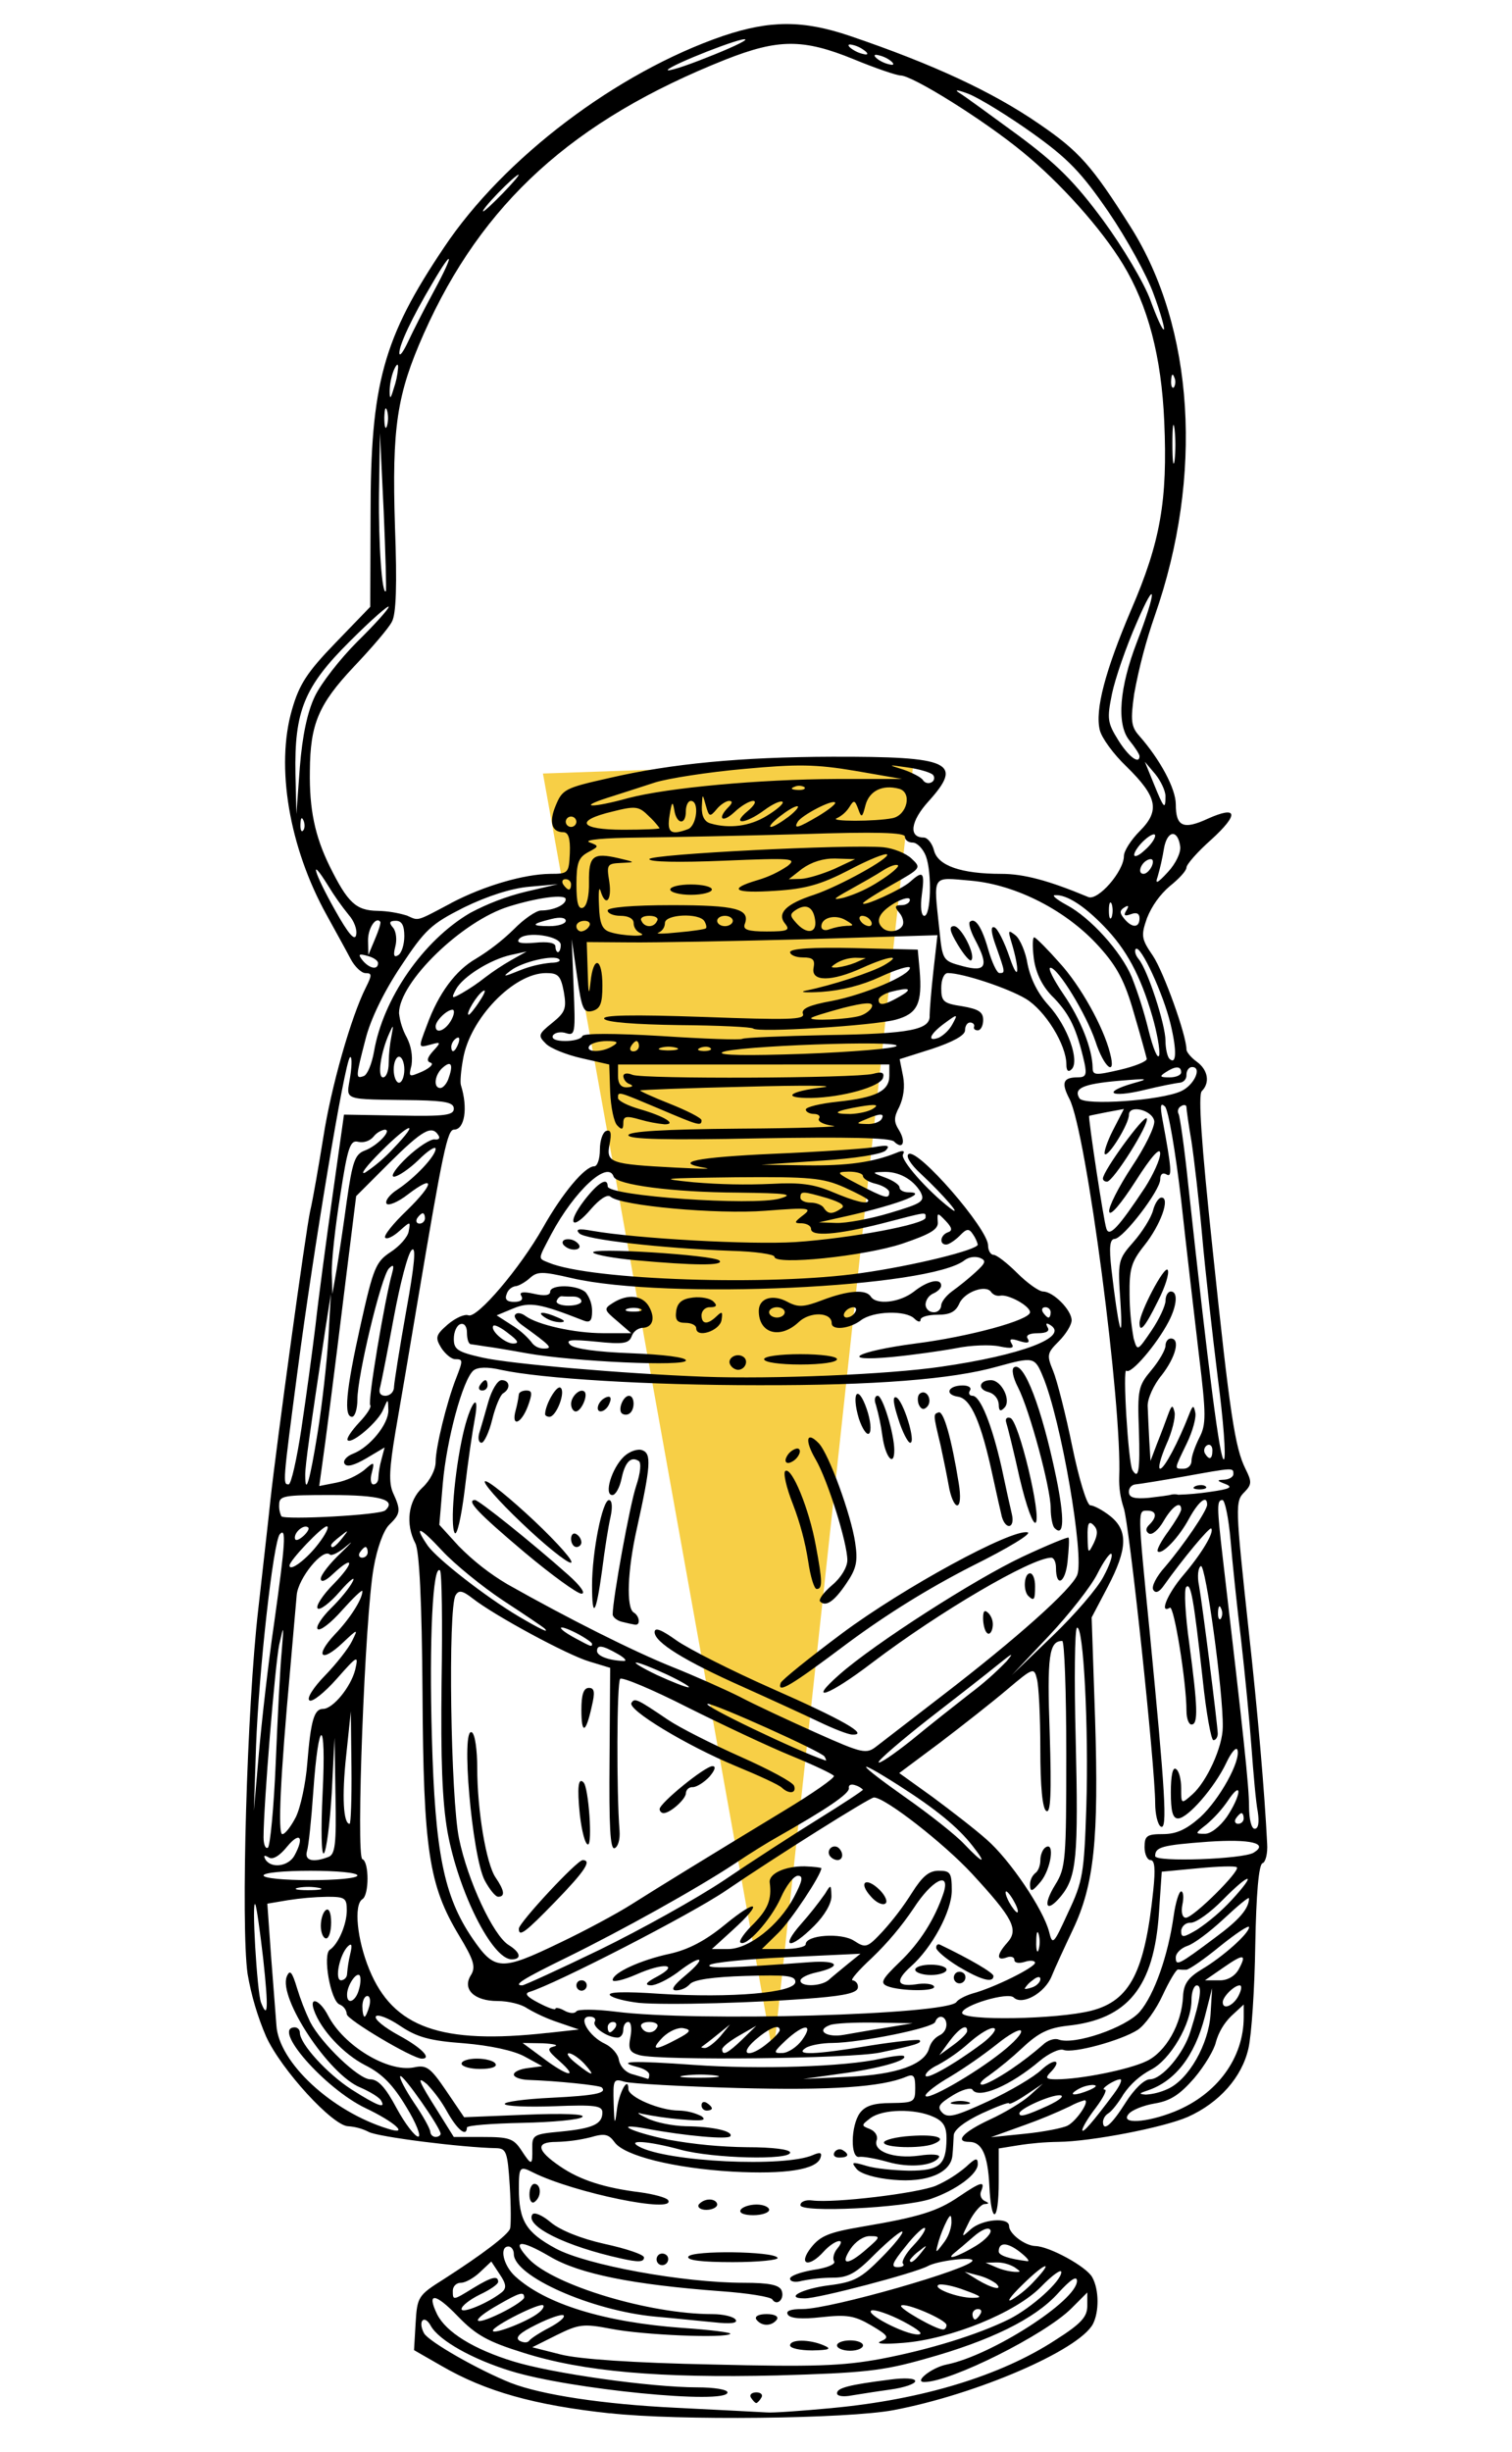 <?xml version="1.0" encoding="utf-8"?>
<!-- Generator: Adobe Illustrator 27.0.1, SVG Export Plug-In . SVG Version: 6.00 Build 0)  -->
<svg version="1.1" id="Layer_1" xmlns="http://www.w3.org/2000/svg" xmlns:xlink="http://www.w3.org/1999/xlink" x="0px" y="0px"
	 viewBox="0 0 864 1400" style="enable-background:new 0 0 864 1400;" xml:space="preserve">
<style type="text/css">
	.st0{fill:#F7CF46;}
	.st1{clip-path:url(#SVGID_00000000919663685246402280000006805782221355271598_);}
</style>
<g id="Group_2085" transform="translate(-69.418 78.688)">
	<path id="Polygon_9" class="st0" d="M511.29,1095.36L379.67,362.97l211.84-7.4L511.29,1095.36z"/>
	<g id="Group_2060" transform="translate(69.418 -78.688)">
		<g>
			<defs>
				<rect id="SVGID_1_" x="139.84" y="13.73" width="584.32" height="1366.91"/>
			</defs>
			<clipPath id="SVGID_00000019670260593436700230000007072491909654614664_">
				<use xlink:href="#SVGID_1_"  style="overflow:visible;"/>
			</clipPath>
			
				<g id="Group_2059" transform="translate(0)" style="clip-path:url(#SVGID_00000019670260593436700230000007072491909654614664_);">
				<path id="Path_10635" d="M348.68,1377.97c-43.26-4.65-71.15-12.51-96.18-26.99l-15.91-9.12l0.9-15.38
					c0.89-15.01,1.43-15.91,15.91-25.02c22.34-14.31,36.83-25.39,38.07-28.96c0.54-1.79,0.54-12.87-0.18-24.5
					c-1.25-19.3-1.96-21.27-7.68-21.45c-19.49-0.35-67.76-6.43-72.94-9.29c-3.62-1.85-7.57-2.94-11.62-3.22
					c-8.76,0-38.44-32.36-47.02-51.31c-4.92-11.46-8.46-23.46-10.56-35.75c-3.93-27.89-0.35-152.31,6.08-207.91
					c3.04-27,6.25-55.24,6.97-62.57c3.57-32.36,20.2-153.74,22.71-165.01c1.61-6.79,4.83-25.56,7.51-42.01
					c4.47-28.96,15.91-69.01,24.31-85.63c3.58-7.15,3.58-8.22-0.18-8.22c-2.33,0-6.26-3.75-8.58-8.23
					c-2.32-4.47-8.58-15.74-13.58-24.85c-21.46-38.61-29.33-84.91-19.84-117.44c4.11-14.31,8.58-21.27,24.85-38.08l19.85-20.56
					l0.18-52.56c0-74.91,7.15-100.83,42.01-152.67C287.9,90.11,352.62,41.3,413.04,20.56c26.99-9.11,45.94-9.11,72.76,0
					c47.9,16.27,81.52,32.01,107.79,50.06c23.06,15.74,30.21,23.78,52.38,58.81c36.47,57.56,41.83,142.3,13.94,222.03
					c-5.07,14.57-9.02,29.51-11.8,44.69c-2.14,15.2-1.79,18.77,2.86,23.96c11.97,13.58,20.91,30.21,20.91,39.15
					c0,12.69,4.29,14.66,18.24,8.22c17.16-7.68,18.05-2.68,1.97,11.98c-7.87,6.97-14.12,14.12-14.12,15.91
					c0,1.79-4.29,6.44-9.48,10.56c-5.74,4.95-10.22,11.2-13.05,18.23c-3.58,10.19-3.22,11.97,3.4,21.63
					c6.08,9.12,19.13,45.23,19.13,53.45c0,1.43,2.68,4.65,5.9,6.97c6.43,4.65,7.68,11.98,2.86,16.8
					c-2.15,2.15-0.18,30.21,6.07,89.21c10.01,95.46,12.87,114.41,18.95,126.57c3.59,7.15,3.59,8.76-0.53,13.05
					c-5.54,5.36-5.36,7.87,2.32,79.19c5.18,46.48,9.12,92.96,10.55,121.74c0.36,5.36-0.89,10.55-2.68,11.08
					c-2.14,0.89-3.58,17.53-4.11,46.66c-0.36,25.03-2.15,51.67-3.93,59.17c-3.75,16.45-16.63,30.92-34.51,38.97
					c-13.77,6.08-55.42,14.12-74.01,14.3c-7.72,0.11-15.43,0.77-23.07,1.97l-11.08,1.79v18.95c0,23.6-4.29,25.21-5.36,2.15
					c-0.89-17.52-4.29-24.85-11.44-24.85c-8.76,0-3.4-5.72,11.62-12.7c8.58-3.93,18.95-10.18,23.07-13.94l7.33-6.62l-9.65,6.44
					c-5.37,3.58-9.65,5.72-9.65,4.83s-6.97,1.79-15.55,5.72c-9.83,4.65-15.91,9.3-16.09,12.51c-0.18,2.86-0.36,8.05-0.72,11.26
					c-0.71,10.19-14.48,15.91-33.78,14.13c-10.37-0.89-18.59-3.4-20.91-6.08c-3.4-4.11-2.68-4.29,5.18-1.97
					c4.83,1.61,15.91,2.68,24.67,2.86c17.53,0,21.28-3.22,21.45-18.24c0-6.97-1.79-10.01-7.51-12.51
					c-10.56-4.82-28.96-4.47-35.93,0.71c-5.38,4.11-5.38,4.29-0.36,6.26c3.04,1.25,4.65,3.93,3.93,6.25
					c-2.5,6.44,9.65,10.91,24.14,8.94c7.15-1.08,12.33-0.72,11.44,0.89c-3.05,5.01-16.99,6.26-29.32,2.69
					c-6.97-1.97-14.3-3.22-16.27-2.86c-5.18,0.89-4.83-17.88,0.36-25.03c3.04-4.11,7.86-5.72,17.88-5.72
					c13.05-0.18,13.76-0.54,13.76-8.58c0-6.97-0.89-8.22-5.18-6.43c-13.94,5.9-43.08,7.86-96.18,6.43
					c-31.82-0.89-60.96-2.5-64.72-3.57c-6.43-1.97-6.61-1.25-6.25,12.34c0.36,12.15,0.72,12.87,1.79,4.11
					c1.07-10.01,6.61-20.2,6.61-12.34c0,4.65,18.05,12.34,28.96,12.34c4.47,0.12,8.86,1.22,12.87,3.22
					c3.22,2.5,0.18,2.86-11.98,1.79c-7.5-0.65-14.96-1.73-22.34-3.22c-3.22-1.08-1.97,0.18,3.04,2.5
					c4.83,2.51,14.84,4.47,22.35,4.65c15.55,0.18,27.18,2.86,25.38,5.72c-1.25,1.97-25.74-0.18-47.73-4.29
					c-20.2-3.75-9.3,1.79,12.34,6.26c14.87,2.69,29.94,4.12,45.05,4.29c14.3,0,24.5,1.25,24.5,3.04c0,4.47-43.97,3.4-62.57-1.61
					c-18.41-5.01-31.28-5.9-23.78-1.79c15.91,8.76,83.31,11.98,99.4,4.83c4.11-1.79,5.36-1.43,4.29,1.61
					c-2.32,6.79-20.2,9.47-50.06,7.87c-33.79-1.96-62.21-9.12-67.58-16.8c-3.4-4.65-5.72-5.18-13.59-2.86
					c-6.44,1.61-13.03,2.5-19.66,2.68c-12.15,0-11.44,4.83,2.32,14.12c11.26,7.68,25.21,12.15,45.59,14.66
					c7.87,1.08,15.01,3.05,15.91,4.47c4.83,7.87-53.63-4.11-77.05-15.74c-7.69-3.93-8.22-3.4-8.22,9.12
					c0,18.41,4.11,25.03,20.91,34.15c17.34,9.47,72.76,19.66,107.62,19.66c14.66,0,20.38,1.25,21.63,4.47
					c1.79,4.82-2.68,9.12-5.37,5.01c-0.89-1.43-13.94-3.59-29.14-4.65c-50.41-3.75-81.16-9.84-97.96-19.84
					c-17.16-10.01-22.17-9.48-11.98,1.43c14.31,15.02,68.83,31.47,104.77,31.47c6.26,0,12.34,1.43,13.41,3.22
					c1.25,1.96-2.86,2.5-12.52,1.43c-8.04-0.72-22.88-2.33-33.43-3.22c-36.48-3.4-80.83-23.07-80.83-35.76
					c0-2.32-1.43-4.29-3.04-4.29c-5.36,0-3.04,10.73,3.75,16.98c17.34,15.91,51.13,26.29,95.46,29.5
					c15.91,1.07,28.43,2.68,27.53,3.39c-2.5,2.68-50.05,0.71-68.11-2.86c-15.91-3.04-18.41-2.68-31.11,3.57l-13.94,6.97l16.26,4.11
					c10.37,2.68,42.01,4.83,86.35,5.72c58.1,1.43,74.55,0.89,96.72-3.22c28.07-5.36,55.59-13.94,73.3-22.71
					c12.7-6.44,29.68-21.64,29.68-26.82c0-1.97-5.18,1.79-11.62,8.4c-14.3,14.66-51.48,29.86-78.66,32
					c-11.09,0.89-16.27,0.53-12.87-0.89c5.01-2.14,4.47-3.22-5.54-9.12c-9.48-5.54-13.77-6.25-28.43-4.65
					c-11.26,1.25-17.7,0.72-19.12-1.43c-1.42-2.15,1.43-3.22,8.4-3.22c16.09,0,97.07-23.24,97.07-27.71c0-2.32-20.2,0.18-25.57,3.22
					c-7.86,4.11-62.21,18.41-70.26,18.41c-11.98,0-1.61-5.54,14.12-7.51c14.13-1.79,18.05-3.94,29.68-15.74
					c7.33-7.33,12.69-14.12,11.97-14.84c-0.72-0.72-7.51,4.83-15.19,12.33c-11.26,11.44-15.55,13.94-24.67,13.94
					c-5.88,0.03-11.75,0.63-17.51,1.79c-3.75,1.07-6.8,0.53-6.8-1.25c0-1.61,6.08-3.75,13.41-5.01c7.69-1.08,12.7-3.22,11.81-4.83
					c-1.08-1.61-0.18-5.01,1.79-7.33c5.54-6.62-1.43-5.18-7.69,1.61c-8.58,9.65-15.02,7.68-7.33-2.15
					c5.37-6.79,10.37-8.76,29.32-11.98c32.71-5.54,42.91-8.76,55.24-17.16c12.69-8.58,15.02-9.12,12.69-3.22
					c-1.02,2.12-0.14,4.67,1.97,5.72c2.68,1.25,2.68,1.61-0.18,1.79c-1.97,0.18-5.9,4.65-8.58,9.83c-4.82,9.65-4.82,9.65,0.89,4.47
					c6.61-5.72,21.81-6.97,21.81-1.79c0,4.47,9.12,11.26,15.02,11.44c8.04,0.18,29.32,11.8,32.54,17.88
					c3.93,7.15,3.93,19.67,0.36,26.64c-8.04,15.02-66.68,40.23-113.88,49.16c-26.28,5.01-124.06,6.08-161.96,1.79 M475.61,1374.91
					c51.49-4.82,96.18-18.41,127.47-38.8c14.66-9.3,18.23-13.23,18.23-19.48v-7.69l-9.12,9.12c-15.01,15.02-69,42.01-84.02,42.01
					c-6.26,0,4.47-8.41,12.87-10.01c25.56-5.18,74.37-36.47,74.37-47.73c0-3.22-3.75-0.72-10.91,7.15
					c-13.05,14.48-38.44,26.99-75.8,37.36c-24.5,6.97-35.4,8.04-84.74,9.47c-67.22,1.61-110.66-2.15-144.63-12.87
					c-20.74-6.44-27.35-10.19-37.72-20.91c-12.88-13.4-18.06-13.94-11.8-1.07c5.18,10.19,20.74,19.84,43.44,26.82
					c21.81,6.79,78.48,14.84,105.29,14.84c9.47,0,17.16,1.25,17.16,2.86c0,7.15-90.28-1.79-123.71-12.15
					c-22.17-6.79-41.12-17.52-45.77-25.74c-3.75-6.97-7.68-2.86-3.93,4.11c2.68,4.83,31.28,21.1,49.7,28.42
					c17.52,6.79,52.74,12.15,93.85,14.13c25.38,1.25,48.98,2.5,52.2,2.68c3.22,0.35,20.2-0.89,37.54-2.5 M429.14,1369.02
					c-1.08-1.61,0.35-3.04,3.04-3.04s3.93,1.43,2.86,3.04c-0.89,1.61-2.33,3.05-2.86,3.05
					C431.46,1372.06,430.21,1370.63,429.14,1369.02 M478.3,1366.52c0-3.04,6.44-4.83,30.57-7.87c8.22-1.08,14.12-0.71,14.12,0.89
					c0,1.61-6.43,3.75-14.12,4.82c-7.87,1.08-17.88,2.68-22.34,3.4C481.88,1368.66,478.3,1368.13,478.3,1366.52 M314,1328.98
					c5.38-2.86,9.12-5.9,8.04-6.97c-0.89-0.89-7.86,1.43-15.37,5.18c-9.83,4.83-12.51,7.51-9.83,9.3c2.32,1.25,4.65,1.25,5.54,0
					C303.27,1335.24,308.46,1331.84,314,1328.98 M307.74,1320.58c2.14-1.61,3.39-3.58,2.68-4.29c-1.79-1.79-28.79,11.8-28.79,14.48
					C281.64,1333.27,301.84,1325.41,307.74,1320.58 M516.01,1325.41c-7.86-4.11-15.91-6.8-17.88-6.26
					c-4.65,1.61,18.77,13.77,26.28,13.77C528.16,1332.92,525.13,1330.23,516.01,1325.41 M540.85,1327.55
					c0-3.04-23.78-13.23-25.92-11.08c-1.43,1.43,19.49,13.41,23.77,13.59C539.79,1330.23,540.85,1329.16,540.85,1327.55
					 M299.52,1311.82c0-3.57-2.33-3.04-15.02,4.29c-16.09,9.12-14.84,12.69,1.61,4.65C293.44,1317.18,299.52,1313.07,299.52,1311.82
					 M560.17,1321.3c1.07-1.61,0.54-2.86-1.25-2.86c-1.67-0.1-3.11,1.16-3.22,2.84c0,0.01,0,0.02,0,0.03c0,1.61,0.71,3.04,1.43,3.04
					S559.27,1322.9,560.17,1321.3 M286.82,1308.78c2.69-2.32,2.51-4.65-1.25-10.19l-4.83-7.33l-6.44,6.07
					c-3.58,3.4-8.4,6.08-10.91,6.08c-2.51-0.04-4.59,1.96-4.65,4.47c0,5.72,0,5.72,11.62-1.43c10.55-6.44,14.3-7.33,14.3-3.59
					c0,1.43-4.83,4.65-10.56,7.33c-5.72,2.86-10.36,6.44-10.36,8.22C263.76,1321.29,278.96,1315.03,286.82,1308.78 M591.27,1302.16
					c11.44-12.15,5.9-10.37-7.15,2.5c-6.62,6.44-9.3,10.19-5.9,8.4C583.06,1310.07,587.46,1306.39,591.27,1302.16 M551.4,1307.7
					c-6.43-2.5-13.05-3.75-14.83-3.22c-4.47,1.79,10.36,7.51,19.12,7.51C561.77,1311.99,560.87,1311.1,551.4,1307.7 M569.1,1303.77
					c-3.15-2.17-6.66-3.74-10.37-4.65l-7.51-1.97l7.51,4.65C567.13,1306.81,573.56,1308.06,569.1,1303.77 M579.64,1294.47
					c-3.21-1.82-6.85-2.75-10.55-2.68l-5.9,0.18l5.9,2.51c3.35,1.46,6.91,2.36,10.55,2.68
					C583.58,1297.33,583.58,1297.15,579.64,1294.47 M516,1292.51c-1.07-1.07,1.61-5.9,5.9-10.37c4.47-4.65,7.33-9.12,6.62-10.01
					c-0.89-0.71-5.9,3.93-11.08,10.56c-7.69,9.47-8.58,11.8-4.47,11.8C515.64,1294.48,517.07,1293.59,516,1292.51 M495.26,1284.11
					c7.87-6.8,8.05-7.33,1.97-7.33c-3.58-0.18-8.41,3.04-11.26,7.33C479.71,1293.59,484.54,1293.59,495.26,1284.11 M526.37,1286.26
					c3.75-4.65,3.58-4.82-1.07-1.07c-2.05,1.43-3.86,3.18-5.36,5.18C519.93,1292.86,522.44,1291.26,526.37,1286.26 M582.68,1285.71
					c-7.15-5.54-11.98-5.54-11.98-0.18c0,2.32,6.26,4.28,16.27,5.54C588.77,1291.26,586.8,1288.93,582.68,1285.71 M557.66,1282.32
					c5.54-3.4,9.3-7.51,8.22-9.12c-1.07-1.79-5.18,0-9.65,3.94c-4.29,3.75-9.12,7.86-10.73,9.11
					C539.6,1291.07,548,1288.22,557.66,1282.32 M543.71,1269.27c0-4.83-0.54-5.18-2.5-1.61c-1.96,3.84-3.58,7.85-4.83,11.98
					c-1.96,7.15-1.96,7.33,2.51,1.43C541.61,1277.69,543.29,1273.59,543.71,1269.27 M304.17,1226.73
					c-0.18-7.68,0.71-8.22,16.27-9.65c18.41-1.79,23.78-4.29,23.78-10.91c0-3.93-4.29-4.47-27.53-3.57
					c-15.2,0.54-27.89,0-28.25-1.25c-0.54-1.25,11.44-2.86,26.46-3.58c25.38-1.25,32.17-2.68,28.96-5.9
					c-1.25-1.25-25.92-3.75-42.01-4.29c-4.65-0.18-8.22-1.61-8.22-3.04c0-1.61,3.58-3.22,8.22-3.75l8.05-1.07l-10.19-5.54
					c-6.26-3.4-19.67-6.26-34.5-7.51c-19.48-1.43-26.82-3.39-36.65-10.01c-6.62-4.47-12.87-6.79-13.77-5.36
					c-1.07,1.61,5.01,6.44,13.23,10.91c12.87,6.97,18.95,13.23,13.05,13.23c-5.36,0-42.9-22.34-42.9-25.38
					c-0.21-2.48-1.8-4.62-4.11-5.54c-5.18-1.97-9.83-28.61-5.54-31.29c4.82-3.22,9.65-14.48,9.65-22.53c0-6.97-1.08-7.69-11.08-7.69
					c-7.61,0.13-15.19,0.79-22.71,1.97l-11.62,1.97l2.14,30.04c1.25,16.44,2.68,34.14,3.04,39.33
					c1.25,21.27,31.64,49.34,63.82,59.17c12.33,3.94,4.11-3.75-12.87-11.8c-23.24-11.08-54-46.12-40.4-46.12
					c1.62,0.06,2.89,1.41,2.86,3.03c0,6.44,15.74,23.6,29.68,32.54c14.66,9.3,19.85,11.26,16.63,6.08
					c-1.07-1.79-6.44-5.01-11.8-7.33c-18.06-7.33-46.83-51.13-42.01-63.29c1.79-4.28,3.04-2.86,5.9,6.62
					c2.03,6.61,4.54,13.06,7.51,19.3c6.44,12.35,27.71,32.72,34.33,32.72c4.47,0,8.76,4.65,15.01,16.44
					c4.83,8.94,10.56,16.27,12.34,16.27c1.96,0.18-1.08-7.68-6.8-16.98c-7.51-12.51-13.76-18.94-23.42-23.77
					c-12.52-6.43-25.39-20.2-29.32-31.47c-2.86-8.22,3.4-5.9,8.04,3.04c8.94,17.34,34.15,32.54,48.98,29.68
					c7.33-1.61,9.48,0,18.6,13.41l10.19,15.02l35.21-1.43c21.81-0.89,34.15-0.36,32.36,1.25c-1.43,1.61-16.99,3.04-34.33,3.4
					c-17.34,0.36-31.64,1.43-31.64,2.68c-0.18,5.72-5.54,1.25-11.44-9.29c-3.14-5.65-6.98-10.88-11.44-15.56
					c-6.07-4.99-5-2.14,6.44,15.92l8.94,14.31h16.8c14.66,0,17.34,0.89,21.63,7.33C303.81,1236.75,304.34,1236.75,304.17,1226.73
					 M263.77,1178.28c0-1.61,3.93-2.86,8.76-2.86c4.84,0,9.65,1.25,10.55,2.86c1.25,1.79-2.32,3.04-8.76,3.04
					C268.59,1181.32,263.77,1179.89,263.77,1178.28 M183.32,1099.62c0-4.11,1.43-8.22,3.04-9.11c1.61-1.08,2.86,1.79,2.86,7.15
					c0,5.01-1.25,9.12-2.86,9.12S183.32,1103.56,183.32,1099.62 M251.78,1218.33c0-3.39-21.63-34.32-23.06-32.89
					c-0.71,0.89,2.86,7.69,7.87,15.2c5.18,7.51,9.3,15.02,9.3,16.63c0.13,1.59,1.44,2.83,3.04,2.86
					C250.53,1220.12,251.79,1219.22,251.78,1218.33 M610.05,1213.68c5.18-2.68,13.05-14.48,9.65-14.48
					c-2.86,0.82-5.62,1.95-8.22,3.4c-8.46,4.01-17.11,7.59-25.93,10.73l-19.31,6.97l19.31-1.97
					C596.28,1217.26,607.19,1215.11,610.05,1213.68 M636.51,1195.45c3.4-4.47,5.01-8.22,3.59-8.22c-3.4,0.18-11.98,5.9-8.76,5.9
					c1.43,0-0.89,4.65-5.18,10.37c-4.29,5.54-7.69,11.26-7.69,12.69c0,2.33,6.08-4.65,18.06-20.73 M643.13,1200.63
					c5.01-7.86,10.73-13.4,13.94-13.4c6.97,0,19.49-14.84,23.24-27.53c5.72-18.24,6.79-26.09,3.58-26.09c-1.61,0-3.04,3.75-3.04,8.4
					c0,13.41-12.15,34.32-23.42,39.87c-6.14,3.31-11.41,8.03-15.37,13.77c-2.86,4.83-6.79,9.84-8.58,10.91
					c-1.76,1.03-2.95,2.81-3.22,4.83c0,6.08,4.83,1.97,12.87-10.73 M595.22,1181.69c7.87-7.15,11.98-5.36,4.65,1.97
					c-2.68,2.86-1.97,3.58,3.75,3.58c13.77,0,41.48-5.54,51.49-10.37c11.08-5.18,20.2-21.27,20.91-37
					c0.36-7.15,2.86-10.73,10.91-15.55c11.98-7.15,26.82-20.38,26.82-23.96c0-1.43-7.51,3.58-16.63,10.91
					c-8.94,7.33-17.7,13.41-19.31,13.41c-1.55,0.05-3.11-0.02-4.65-0.18c-1.08,0-5.01,6.62-8.76,14.66
					c-3.76,8.23-10.19,17.17-14.31,19.85c-9.48,6.08-36.83,13.59-42.37,11.44c-2.33-0.89-8.41,1.97-13.58,6.26
					c-16.63,14.12-35.04,21.99-38.44,16.45c-0.89-1.43-6.08,0-11.26,3.22c-7.86,4.83-9.12,6.61-6.08,9.83
					c3.22,3.4,7.68,2.15,26.28-6.43c12.34-5.72,26.09-13.77,30.57-18.06 M544.62,1200.11c2.94-0.76,6.03-0.7,8.94,0.18
					c2.15,0.72-0.35,1.43-5.18,1.25C543.37,1201.54,541.76,1200.83,544.62,1200.11 M671.19,1205.65
					c24.31-9.83,39.51-30.57,39.51-53.98v-7.15l-7.15,6.61c-4.16,4.1-7.18,9.22-8.76,14.84c-0.89,4.29-6.44,13.59-12.34,20.56
					c-8.22,9.47-13.77,13.05-22.53,14.48c-6.43,1.07-13.23,3.75-15.01,6.07c-5.01,5.9,10.19,5.01,26.28-1.43 M598.95,1202.23
					c6.79-3.22,9.65-5.72,6.62-5.9c-5.37-0.18-23.07,7.69-23.07,10.37C582.51,1209.02,586.44,1207.95,598.95,1202.23 M572.5,1171.66
					c6.79-5.36,11.8-10.72,10.91-12.15c-0.72-1.25-6.97,2.15-13.77,7.69c-8.46,6.64-17.29,12.79-26.46,18.41
					c-7.86,4.47-14.3,9.48-14.3,10.91C528.88,1200.1,556.59,1184.37,572.5,1171.66 M622.73,1193.3c3.93-1.79,4.47-2.69,1.61-2.86
					c-3.17,0.18-6.25,1.17-8.94,2.86C609.86,1196.69,614.69,1196.69,622.73,1193.3 M667.25,1192.76
					c11.98-5.36,23.42-25.56,24.5-42.73l0.89-14.84l-4.11,16.09c-5.9,22.88-17.17,37.18-32.89,42.37c-4.83,1.61-5.01,1.97-0.89,2.32
					C659.07,1195.68,663.31,1194.59,667.25,1192.76 M578.04,1181.32c6.23-4.22,12.2-8.82,17.88-13.77c2.5-2.5,6.61-3.93,8.94-3.04
					c8.94,3.4,38.61-6.79,46.48-15.91c8.22-9.65,16.09-31.82,19.31-54.53c1.07-7.68,3.04-14.12,4.29-14.12s1.61,3.4,0.72,7.51
					c-0.89,4.47,0,7.51,1.97,7.51c4.29,0,31.29-26.81,29.14-28.78c-0.71-0.89-10.73-0.54-22.17,0.54l-20.74,1.97l-1.61,23.6
					c-2.86,42.37-17.88,60.78-52.38,64.36c-10.72,1.25-16.44,3.93-25.74,12.7c-6.1,5.7-12.55,11.01-19.31,15.91
					c-4.11,2.68-5.72,5.01-3.59,5.01s9.65-4.11,16.8-8.94 M371.01,1184.54c0-1.43-2.86-3.39-6.62-4.29c-13.05-3.4-3.04-3.75,32-1.25
					c37.18,2.68,86.7,1.08,107.08-3.58c6.61-1.43,12.51-2.14,13.05-1.43c2.5,2.32-14.31,7.15-35.94,10.01l-21.63,3.04l25.92-1.25
					c27.71-1.25,43.62-6.97,46.12-16.45c0.87-3.06,2.93-5.64,5.72-7.15c2.43-1.07,4.03-3.43,4.11-6.08c0-5.18-4.82-6.26-6.43-1.61
					c-1.08,3.4-42.55,11.8-58.64,11.98c-5.89,0-12.87,1.25-15.37,2.86c-6.61,4.28,5.18,3.93,37.18-1.43
					c14.66-2.32,27.18-3.58,27.89-3.04c1.61,1.61-2.15,2.86-22.88,7.15c-16.62,3.4-125.13,4.65-137.12,1.43
					c-5.72-1.61-6.61-3.4-5.18-10.56c0.89-4.65,0.36-8.41-1.25-8.41c-1.61,0-2.86,1.97-2.86,4.47c0,2.5-1.43,4.47-3.22,4.47
					c-5.9,0-14.84-6.25-13.05-9.12c0.89-1.61-0.54-2.86-3.04-2.86c-6.97,0-0.35,11.26,8.94,15.55c3.75,1.79,7.51,5.9,7.87,9.3
					c0.97,4.14,4.25,7.34,8.41,8.22c4.11,1.25,7.86,2.32,8.22,2.5c0.35,0,0.71-0.89,0.71-2.5 M409.09,1185.06
					c-5.94-0.71-11.94-0.71-17.87,0c-5.36,0.72-1.79,1.25,8.05,1.25S413.57,1185.78,409.09,1185.06 M561.41,1166.64
					c5.36-4.11,8.41-8.04,6.62-8.58c-1.97-0.72-8.22,3.04-14.12,8.22c-5.46,4.89-11.45,9.15-17.87,12.69
					c-3.94,1.79-7.15,4.47-7.15,6.08C528.87,1187.92,545.14,1178.8,561.41,1166.64 M319.72,1176.85c-6.97-6.08-7.33-7.33-3.04-8.4
					c2.86-0.71,0-1.43-6.44-1.79l-11.62-0.18l11.62,8.58C324.18,1185.61,331.15,1187.04,319.72,1176.85 M333.84,1178.28
					c-3.04-3.22-6.97-5.9-8.76-5.9c-1.79,0,0.18,2.68,4.29,5.9C338.83,1185.8,340.62,1185.8,333.84,1178.28 M424.11,1164.52
					l8.05-7.87l-9.65,5.54c-5.37,3.04-9.84,6.61-9.84,7.86C412.67,1174,415.71,1172.57,424.11,1164.52 M438.77,1166.49
					c3.75-3.04,6.79-6.26,6.79-7.33c0-3.76-6.08-1.25-14.13,5.72C421.61,1173.64,428.4,1175.24,438.77,1166.49 M458.26,1164.88
					c6.97-9.65,1.25-9.48-9.12,0c-7.15,6.79-7.51,7.51-2.15,7.33C450.21,1172.21,455.39,1168.81,458.26,1164.88 M552.65,1159.7
					c0.18-4.47-4.47-1.79-10.19,5.9l-5.72,7.87l7.87-5.72C549.07,1164.52,552.65,1160.95,552.65,1159.7 M386.75,1164.34
					c7.87-4.11,8.58-5.37,3.93-6.26c-3.04-0.72-8.22,1.61-11.8,5.01C371.37,1170.78,374.06,1171.13,386.75,1164.34 M411.59,1162.73
					l5.54-6.79l-7.33,5.9c-4.11,3.4-8.05,6.26-8.76,6.8c-0.72,0.35,0.18,0.72,1.79,0.72
					C404.46,1169.35,408.38,1166.31,411.59,1162.73 M312.93,1160.76l17.88-1.97l-11.98-4.11c-6.16-2.06-12.09-4.76-17.7-8.04
					c-3.22-2.32-10.73-4.11-16.8-4.11c-13.41,0-20.38-6.79-15.2-14.84c2.86-4.65,1.61-8.58-6.79-22.53
					c-17.34-28.78-20.38-48.8-20.91-138.55c-0.36-52.56-1.79-81.16-4.11-85.45c-5.72-10.9-4.11-24.3,4.11-31.82
					c4.29-3.94,7.51-10.19,7.51-14.66c0-8.22,6.25-33.79,11.62-47.55c4.11-10.56,4.11-11.08-0.54-11.08c-1.97,0-5.54-2.86-7.87-6.44
					c-3.58-5.9-3.22-7.33,3.75-13.41c4.47-3.75,9.65-6.08,11.8-5.18c5.01,1.79,29.5-26.99,42.55-50.05
					c11.08-19.67,23.96-35.04,29.32-35.04c1.79,0,3.22-4.29,3.22-9.47s1.61-10.01,3.59-10.72c2.68-0.9,3.21,1.25,1.96,7.51
					c-2.14,10.72,0.36,11.44,37.54,13.41c13.94,0.71,21.63,0.89,17.16,0.18c-19.49-3.22-4.83-6.08,38.79-8.05
					c25.74-1.08,51.66-2.86,57.38-3.75c8.05-1.43,9.65-1.08,6.97,1.79c-1.97,2.15-17.53,4.65-37.18,5.9l-33.98,2.3l25.38,0.35
					c23.78,0.36,38.62-1.79,51.84-7.15c3.75-1.61,5.01-1.25,3.75,0.89c-1.79,2.86,13.77,20.56,27,30.75
					c7.87,6.08-3.93-7.69-16.81-19.66c-5.9-5.37-8.76-10.19-6.97-11.27c5.36-3.4,45.41,42.73,45.41,52.2c0,2.86,1.43,5.36,3.22,5.36
					c1.61,0,7.69,4.65,13.41,10.37c5.72,5.72,12.52,10.56,14.84,10.56c5.72,0,16.27,10.55,16.27,16.44c0,2.51-3.22,7.87-7.33,11.98
					c-6.79,6.79-6.97,7.87-3.21,16.98c2.14,5.19,7.15,24.67,10.9,43.08c3.93,18.95,8.4,33.61,10.37,33.61
					c1.79,0,6.97,2.68,11.26,6.08c10.37,8.22,10.01,18.77-1.43,40.58l-9.12,17.34l1.97,58.1c2.15,68.47-0.54,94.57-12.69,120.13
					c-4.83,10.19-10.36,22.17-12.15,26.64c-3.93,9.65-16.8,16.8-21.63,12.15c-3.22-3.4-29.5,4.47-29.5,8.76
					c0,4.65,54.35,3.75,73.83-1.25c22.17-5.72,30.57-22.16,35.4-68.82c1.25-11.98,0.89-17.16-1.61-17.16c-1.79,0-3.39-3.4-3.39-7.33
					c0-6.62,1.43-7.51,10.54-7.51c7.69,0,13.41-2.68,21.28-9.65c11.08-10.19,23.24-32.18,21.27-38.44
					c-0.71-1.97-3.58,1.43-6.43,7.51c-6.62,13.94-21.99,31.64-27.53,31.64c-3.04,0-4.11-4.11-4.11-15.02
					c0-9.3,1.07-14.48,2.86-13.23c1.79,0.89,3.04,5.9,3.04,10.9c0,9.3,0,9.3,6.44,3.59c8.22-7.33,17.33-27.17,17.33-38.44
					c0.36-19.49-9.83-93.5-12.51-91.89c-1.61,0.89-2.15,5.9-1.07,11.08c1.96,10.91,10.56,79.02,10.72,84.56
					c0,1.97-1.07,3.75-2.5,3.75c-1.25,0-4.11-15.55-6.08-34.5c-5.18-46.48-6.79-55.77-9.47-52.91c-1.25,1.43-0.54,15.91,1.79,32.36
					c4.83,36.29,5.18,46.12,1.25,46.12c-1.61,0-2.86-3.58-2.86-7.86c0-16.27-7.15-60.42-9.48-58.82c-6.26,3.75-1.43-7.87,7.51-18.41
					c10.56-12.34,18.06-24.85,16.09-26.82c-0.89-1.07-16.27,17.34-27.17,32.72c-2.5,3.58-4.65,4.47-5.9,2.32
					c-1.25-1.79,1.79-7.69,6.62-13.05c10.56-12.34,24.13-32.18,24.13-35.58c0-5.9-4.83-1.97-10.19,7.68
					c-5.9,11.08-15.74,21.28-18.06,18.95c-0.71-0.71,1.97-5.9,6.08-11.44c3.94-5.54,7.33-11.08,7.33-12.51c0-5.18-5-1.97-10.01,6.62
					c-2.86,5.01-6.62,8.22-8.41,7.15c-1.97-1.25-1.97-3.04,0.36-5.18c4.47-4.47,3.93-7.87-1.25-7.87c-5.54,0-5.72-1.61,1.25,68.47
					c8.94,92.42,10.37,114.24,6.43,111.91c-1.79-1.08-3.22-7.15-3.22-13.41c0-20.91-14.84-160.54-18.05-168.76
					c-1.84-5.59-2.69-11.45-2.51-17.33c1.79-40.4-18.77-197.37-28.42-215.96c-4.82-9.3-3.75-12.34,4.83-12.34
					c4.47,0,5.18-1.43,3.75-8.22c-4.47-19.49-8.22-27.35-17.34-37.01c-6.39-5.99-10.49-14.02-11.62-22.71
					c-0.89-7.15-0.72-12.34,0.36-11.98c1.25,0.54,7.69,6.97,14.3,14.48c11.98,13.05,25.21,36.65,28.96,51.84
					c3.58,13.77-3.58,8.04-8.4-6.97c-5.36-15.74-21.45-42.01-25.74-42.01c-1.61,0,1.79,6.8,7.51,15.2
					c9.83,14.3,16.45,31.1,16.63,41.83c0,4.47,1.61,4.47,15.55,1.25c8.58-1.97,15.55-4.83,15.38-6.26
					c-0.36-1.61-3.59-13.41-7.33-26.09c-5.18-18.23-9.65-26.64-19.84-37.9c-18.41-20.56-47.37-35.4-73.12-37.72
					c-22.88-1.96-21.63-4.11-18.23,27.89c1.79,17.7,1.96,17.88,13.4,20.91c13.41,3.58,15.02,0,6.97-15.2
					c-2.51-4.65-3.75-9.12-3.04-10.01c3.04-3.04,6.97,2.86,10.56,15.55c2.15,7.51,5.01,13.59,6.44,13.59
					c3.39,0,3.39-0.18-1.79-14.84c-3.04-8.22-3.4-12.15-1.07-11.26c1.79,0.54,5.72,8.4,8.76,17.34c5.18,15.2,5.9,7.33,0.89-9.12
					c-1.97-6.61-1.79-6.97,2.51-3.58c2.5,2.15,5.72,9.47,6.79,16.45c1.83,8.74,5.96,16.82,11.98,23.42
					c10.91,11.98,17.88,31.64,13.23,36.47c-1.97,1.97-3.04,0.89-3.04-2.68c0-11.26-12.15-30.93-23.24-37.54
					c-10.19-6.08-35.94-14.66-44.51-14.66c-2.14,0-3.75,3.58-3.75,8.58c0,7.69,1.25,8.76,11.97,10.37
					c9.3,1.61,11.98,3.22,11.98,7.86c0,3.22-1.43,5.9-3.04,5.9s-2.68-0.89-2.14-2.15c0.35-1.25-0.72-2.32-2.32-2.32
					c-1.61,0-2.86,1.97-2.86,4.47c0,2.86-6.97,6.62-18.77,10.55l-18.59,5.9l1.96,9.83c1.08,5.86,0.33,11.92-2.14,17.34
					c-3.22,6.08-3.22,8.58-0.18,13.41c4.11,6.79,2.14,11.44-2.86,6.43c-2.33-2.14-26.64-2.68-77.41-1.79
					c-52.56,1.07-74.37,0.54-74.37-1.79c0-2.15,20.02-3.4,63.47-3.75c34.68-0.18,58.82-1.08,53.45-1.61
					c-5.37-0.71-8.94-2.5-8.05-4.11c1.08-1.43-0.35-2.68-2.86-2.68s-4.65-1.25-4.65-2.5c0-1.43,8.04-3.4,18.06-4.47
					c21.99-2.32,29.68-6.08,29.68-14.84v-6.44H353.15v6.61c0,4.47,1.79,6.61,5.18,6.44c3.22-0.18,3.76-0.89,1.61-1.79
					c-2-0.65-3.46-2.38-3.75-4.47c0-1.79,2.14-2.15,5.18-0.89c6.07,2.51,127.11,1.97,137.47-0.54c5.18-1.43,6.62-0.72,5.72,2.32
					c-1.61,5.01-23.07,11.08-40.94,11.44c-17.34,0.18-13.05-3.75,6.61-6.07c8.58-1.08-11.26-1.25-44.15-0.35
					c-32.71,0.71-59.89,1.79-60.25,2.14c-0.54,0.18,7.15,3.76,17.16,7.69c9.83,3.94,17.88,8.04,17.88,9.3
					c0,3.58-1.61,3.04-24.31-6.61c-23.78-10.01-23.42-10.01-23.42-6.08c0,1.61,5.72,4.47,12.69,6.44
					c13.59,3.93,21.28,8.58,13.94,8.58c-4.72-0.47-9.39-1.37-13.94-2.68c-8.05-2.32-9.65-1.97-9.65,1.97c0,3.75-0.89,4.11-3.4,1.43
					c-1.96-1.79-3.75-10.55-4.11-19.12l-0.54-15.74l-15.74-3.58c-8.76-1.97-18.06-5.72-20.56-8.41c-4.47-4.47-4.29-5.36,3.75-11.8
					c7.51-6.08,8.22-8.22,6.61-17.7c-1.79-9.3-3.22-10.72-10.19-10.72c-18.41,0-43.44,25.92-47.37,48.98
					c-1.25,6.62-1.79,13.41-1.25,15.02c4.11,13.05,2.14,25.38-3.93,25.38c-3.75,0-6.26,11.62-21.1,99.76
					c-4.11,24.67-9.65,57.2-12.34,72.58c-3.58,21.27-3.93,29.32-1.43,35.04c4.65,10.01,4.29,11.97-2.14,18.23
					c-3.22,3.05-6.97,13.24-8.94,24.68c-5.01,27.89-10.19,165-6.44,166.25c3.93,1.43,3.93,20.56,0,22.88
					c-5.01,3.22-3.04,23.06,3.93,40.04c13.59,33.25,40.94,43.08,101.9,36.29 M547.29,539.36c-4.65-7.69-5.18-10.56-2.14-10.56
					c4.11,0,12.69,16.81,9.83,19.48C554.27,549.19,550.69,545.07,547.29,539.36 M506.53,1157.72l15.02-2.5l-21.45-0.36
					c-11.62-0.18-23.41,0.36-25.92,1.43c-8.22,3.04-1.79,7.33,8.04,5.54C487.4,1160.94,498.49,1158.97,506.53,1157.72
					 M351.72,1157.55c0.89-1.79,0.35-3.05-1.43-3.05c-1.67-0.01-3.03,1.33-3.04,2.99c0,0.02,0,0.04,0,0.05
					c0,1.61,0.54,2.86,1.25,2.86C349.22,1160.4,350.64,1159.15,351.72,1157.55 M375.5,1157.55c1.07-1.79-1.07-3.05-4.47-3.05
					s-5.54,1.25-4.47,3.05c1.14,2.47,4.07,3.54,6.54,2.4C374.15,1159.46,375,1158.61,375.5,1157.55 M211.02,1145.56
					c0.89-3.22,0.36-5.9-1.07-5.9c-1.61,0-2.86,2.68-2.86,5.9c0,3.21,0.54,5.9,1.25,5.9
					C208.88,1151.46,210.13,1148.78,211.02,1145.56 M351.72,1148.6c45.76,5.9,190.03,1.79,194.86-5.54
					c0.89-1.43,5.01-3.58,9.12-4.82c12.15-3.22,35.58-14.84,35.75-17.53c0-1.25-2.68-1.61-5.9-0.54c-3.4,1.08-5.9,0.54-5.9-1.07
					c0-1.79-2.14-2.32-4.47-1.43c-5.9,2.15-5.72-1.61,0.36-8.41c6.79-7.51,3.39-13.94-20.2-39.51
					c-15.91-17.16-49.52-43.44-55.96-43.44c-2.32,0-55.59,33.43-84.73,53.27c-19.67,13.41-97.25,53.27-112.09,57.74
					c-3.04,0.89-1.43,2.86,5.18,6.25c5.37,2.86,9.65,4.29,9.65,3.4c0-0.89,2.32-0.54,5.18,1.07c2.85,1.61,5.91,1.79,6.8,0.36
					C330.25,1147.17,340.26,1147.17,351.72,1148.6 M365.11,1143.59c-7.51-0.89-14.84-2.68-16.45-4.29
					c-1.96-1.97,7.87-2.32,28.42-0.89c40.58,2.5,77.41-0.54,77.41-6.79c0-3.58-5.01-4.11-28.61-3.4
					c-18.41,0.54-29.49,2.15-31.64,4.65c-2.03,2.2-4.87,3.49-7.86,3.58c-3.4,0-1.61-2.86,5.54-8.76
					c12.69-10.72,8.76-11.98-4.82-1.43c-5.37,3.93-12.15,7.33-15.2,7.33c-3.75-0.18-2.86-1.61,3.59-5.01
					c13.23-7.15,3.93-8.22-11.8-1.25c-7.32,3.22-13.58,4.65-13.58,3.22c0-4.11,15.91-11.44,32.71-15.02
					c10.37-2.32,20.2-7.33,31.47-16.63c18.77-15.37,22.16-13.05,4.47,3.04l-11.98,10.91h9.29c11.8,0,28.96-13.41,37.55-29.5
					c5-9.48,5.54-12.34,2.32-12.34c-2.32,0-6.79,5.72-9.83,12.69c-5.72,12.69-20.02,28.43-23.07,25.39
					c-0.89-0.89,2.5-5.72,7.51-10.56c8.22-8.4,10.55-13.94,9.29-23.6c-0.71-5.18,8.94-9.47,20.02-9.3c5.18,0.18,9.47,0.72,9.47,1.08
					c0,3.75-17.33,29.86-24.49,36.83l-9.48,9.3h12.52c6.97,0,12.51-1.25,12.51-2.69c0-5.36,20.38-6.79,27.71-1.97
					c6.61,4.29,7.51,3.94,16.09-5.18c6.31-6.93,11.99-14.41,16.98-22.34c5.9-9.29,9.65-12.51,15.19-12.51
					c6.62,0,7.51,1.07,7.51,11.26c0,11.8-11.26,32.72-23.42,43.44c-8.94,8.05-8.04,11.62,2.68,10.19c5.01-0.89,9.65-0.36,10.56,1.07
					c1.79,3.04-18.95,2.86-26.46,0c-4.47-1.79-3.58-3.75,6.97-13.94c11.44-10.93,20.03-24.49,25.03-39.51
					c3.93-12.69-6.8-7.15-17.17,8.94c-6.94,10.31-14.97,19.84-23.96,28.43c-7.51,6.97-12.51,12.69-10.91,12.69
					c1.89,0.31,3.22,2.03,3.04,3.93c0,3.04-6.61,4.65-23.06,6.08c-33.6,2.86-86.52,4.29-102.08,2.86 M473.29,1130.72
					c1.96-1.79,6.79-5.72,10.91-9.12l7.51-6.08l-41.65,1.97c-23.07,1.07-42.91,3.04-44.51,4.47c-2.33,2.15,12.34,1.79,57.2-1.61
					c16.45-1.25,18.77,2.5,3.59,5.9c-4.83,1.07-8.94,3.04-8.94,4.65C457.39,1134.47,468.65,1134.28,473.29,1130.72 M329.39,1133.58
					c-0.02-1.56,1.22-2.84,2.78-2.86c0.03,0,0.05,0,0.08,0c1.58-0.09,2.94,1.11,3.03,2.7c0,0.06,0.01,0.11,0.01,0.17
					c0.01,1.66-1.32,3.02-2.98,3.04c-0.02,0-0.04,0-0.06,0C330.62,1136.55,329.35,1135.2,329.39,1133.58 M545.52,1130.9
					c-0.94-1.59-0.47-3.64,1.08-4.65c1.6-0.86,3.58-0.4,4.65,1.07c0.91,1.63,0.35,3.69-1.25,4.65c-1.52,0.94-3.51,0.47-4.45-1.04
					C545.53,1130.91,545.52,1130.91,545.52,1130.9 M547.66,1122.85c-6.97-4.29-12.69-9.11-12.69-10.72c0-1.61,0.89-2.33,2.14-1.79
					c17.17,8.22,30.57,16.09,30.57,17.87C567.68,1132.5,560.54,1130.53,547.66,1122.85 M522.99,1124.64c0-1.61,4.11-2.86,8.94-2.86
					c5.01,0,8.94,1.25,8.94,2.86c0,1.61-3.93,3.04-8.94,3.04C527.1,1127.68,522.99,1126.25,522.99,1124.64 M457.92,1098.36
					c4.84-5.47,9.38-11.2,13.59-17.16c3.22-5.36,3.39-5.36,3.59,1.25c0.18,4.29-3.94,11.26-9.84,17.16
					C451.31,1113.55,445.42,1112.48,457.92,1098.36 M497.61,1082.81c-7.33-8.05-2.86-11.44,5.01-3.76c3.4,3.4,4.83,6.97,3.22,7.87
					C504.23,1087.99,500.47,1086.21,497.61,1082.81 M474.01,1059.39c-0.94-1.63-0.38-3.71,1.25-4.66c1.34-0.77,3.03-0.55,4.12,0.54
					c2.86,2.86,2.32,6.79-0.89,6.79C476.66,1061.91,475.02,1060.92,474.01,1059.39 M150.42,1118.58c-1.79-15.55-3.75-29.5-4.47-31.1
					c-2.32-4.82,0.9,50.06,3.22,55.96C153.11,1153.44,153.46,1146.83,150.42,1118.58 M707.65,1139.68c1.79-3.4,2.15-6.08,0.72-6.08
					c-3.04,0-9.66,6.43-9.66,9.65C698.71,1147.72,704.61,1145.4,707.65,1139.68 M205.12,1135.91c1.08-3.57,1.08-7.15,0.36-8.04
					c-1.97-1.97-7.15,5.9-7.15,10.9C198.15,1145.03,203.33,1142.88,205.12,1135.91 M594.49,1130.01c0-1.79-1.96-1.43-4.47,0.71
					c-1.8,1.22-3.32,2.8-4.47,4.65c0,0.54,1.97,0.18,4.47-0.71C592.52,1133.76,594.49,1131.62,594.49,1130.01 M342.78,1113.2
					c23.42-11.44,55.24-29.14,70.79-39.51c15.56-10.56,39.87-26.28,53.99-35.04c14.13-8.76,25.56-16.27,25.56-16.8
					c-1.21-1.17-2.68-2.03-4.29-2.5c-2.5-0.9-4.11-0.18-3.75,1.61c0.54,3.04-12.69,11.98-41.12,28.07
					c-4.82,2.68-15.55,9.29-23.78,14.84c-22.17,14.66-65.07,38.44-96,53.63c-25.21,12.33-31.28,16.09-25.74,16.09
					C299.51,1133.58,319.53,1124.46,342.78,1113.2 M198.33,1126.96c0.31-3.79,0.91-7.56,1.79-11.26c1.25-5.18,0.89-6.44-1.25-4.47
					c-4.83,4.65-7.87,19.48-3.93,19.48C196.87,1130.54,198.35,1128.91,198.33,1126.96 M707.82,1124.46
					c4.83-8.94,2.86-9.12-8.94-0.89l-10.36,7.15h8.04C701.2,1130.91,705.55,1128.49,707.82,1124.46 M319.9,1109.27
					c14.3-6.79,32.54-16.62,40.76-21.81c16.09-10.19,41.11-25.56,87.42-53.63c16.27-9.83,29.14-18.77,28.42-19.85
					c-0.72-1.08-11.62-6.25-24.31-11.44s-39.33-17.7-59.36-27.71c-20.02-10.19-37.18-17.34-38.44-16.27
					c-1.97,1.97-2.14,64.53-0.36,86.89c0.36,4.83-0.89,9.12-2.86,9.83c-2.5,0.89-3.21-12.69-2.86-50.95l0.36-52.03l-11.8-3.58
					c-12.34-3.59-54.35-26.28-66.86-36.11c-5.72-4.47-7.87-4.83-9.65-1.79c-4.47,6.97-2.86,116.2,1.97,139.09
					c5,24.13,19.49,55.06,28.25,60.6c6.97,4.29,7.69,8.22,1.79,8.22c-11.09,0-30.39-38.44-36.65-72.76
					c-3.04-17.34-3.93-41.3-3.39-85.63c0.54-33.97,0.18-62.57-0.9-63.64c-4.11-3.93-6.25,39.69-4.65,94.93
					c1.79,65.97,6.8,91,23.06,114.95C282.72,1125.36,286.12,1125.54,319.9,1109.27 M296.48,1101.23c0-3.39,33.25-39.15,36.47-39.15
					c5.37,0,1.43,6.08-15.37,23.42C300.06,1103.55,296.48,1106.24,296.48,1101.23 M276.99,1073.7
					c-7.33-14.12-13.77-88.49-7.33-84.56c1.79,1.07,3.04,10.19,3.04,20.2c0,24.5,5.18,55.06,10.54,62.74
					c5.01,7.33,5.54,10.91,1.43,10.91C283.07,1082.99,279.68,1078.7,276.99,1073.7 M331.34,1036.16
					c-1.61-15.74-0.9-21.63,2.14-18.41c2.86,2.86,5.19,35.4,2.51,35.4C334.38,1053.14,332.41,1045.45,331.34,1036.16
					 M376.93,1032.93c0-3.39,25.92-24.5,30.21-24.5c2.15,0,1.43,2.32-1.79,6.08c-3.04,3.22-7.33,5.9-9.47,5.9
					c-2.01-0.16-3.77,1.34-3.93,3.35c0,0.02,0,0.03,0,0.05c0,3.4-8.76,11.27-12.69,11.44
					C377.97,1035.23,376.95,1034.2,376.93,1032.93 M446.82,1020.78c-1.43-1.61-13.59-7.15-26.64-12.52
					c-27.89-11.61-61.68-32-59.36-35.93c1.79-3.04,3.22-2.32,20.91,9.65c6.62,4.47,25.39,13.94,41.48,21.09
					c16.09,7.15,29.85,14.48,30.57,16.63C455.22,1023.99,450.93,1024.53,446.82,1020.78 M332.23,976.26
					c0-8.76,1.25-12.51,4.29-12.51c3.22,0,3.57,2.5,1.59,10.73C334.73,989.84,332.22,990.56,332.23,976.26 M694.76,1106.05
					c13.59-10.01,18.95-16.45,18.95-22.17c0-1.07-6.44,4.29-14.49,11.8c-7.86,7.33-17.16,14.31-20.73,15.37
					c-3.59,1.25-6.62,4.11-6.62,6.62C671.88,1122.85,673.49,1121.96,694.76,1106.05 M593.58,1104.62c-0.71-2.86-1.43-1.25-1.43,3.76
					c-0.18,4.83,0.54,7.15,1.25,5.18C594.28,1110.65,594.34,1107.56,593.58,1104.62 M620.75,1031.86
					c1.43-45.05-1.61-104.57-5.36-102.43c-1.25,0.89-1.61,29.5-0.71,63.64c1.61,67.22,0.54,78.66-8.4,89.57
					c-8.41,10.18-10.73,5.54-3.22-6.62c5.9-9.47,6.25-14.12,6.25-74.55c0-35.58-1.08-64.53-2.32-64.53c-7.51,0-8.76,8.4-7.15,52.91
					c1.07,34.51,0.54,45.77-1.97,44.16c-2.15-1.25-3.4-13.59-3.4-35.4c0-18.41-0.89-36.29-1.96-40.04
					c-1.61-6.61-2.15-6.43-16.98,6.08c-8.41,7.15-25.75,20.74-38.44,30.39l-23.24,17.33l18.95,13.59
					c10.37,7.69,24.31,18.41,30.93,24.31c13.23,11.44,32.54,40.04,35.75,52.73c1.97,7.87,2.5,7.33,10.91-11.08
					C618.79,1074.23,619.5,1069.58,620.75,1031.86 M588.59,1076.38c-0.07-2.57,0.97-5.04,2.86-6.79c1.79-1.07,3.04-4.47,3.04-7.51
					c0-3.04,1.43-6.44,3.04-7.33c5.36-3.4,3.04,12.51-2.86,19.66C589.84,1080.14,588.77,1080.5,588.59,1076.38 M703.72,1084.96
					c14.84-16.09,10.91-16.27-4.82-0.36c-7.15,7.33-15.37,13.23-18.41,13.23c-2.79-0.19-5.24,1.86-5.54,4.64
					c0,4.11,1.25,3.94,9.12-0.71C691.24,1096.94,697.83,1091.3,703.72,1084.96 M579.65,1086.04c-1.79-3.4-3.93-6.08-4.65-6.08
					c-0.89,0-0.18,2.68,1.61,6.08c1.79,3.22,3.93,5.9,4.65,5.9C582.15,1091.94,581.44,1089.26,579.65,1086.04 M182.61,1077.99
					c-3.95-0.78-8.01-0.84-11.98-0.18c-3.58,0.71-1.25,1.43,5.18,1.43C182.42,1079.24,185.46,1078.7,182.61,1077.99 M204.23,1070.84
					c0-1.61-12.15-2.68-26.81-2.68c-14.84,0-26.81,1.07-26.81,2.68c0,1.61,11.97,2.68,26.81,2.68
					C192.08,1073.52,204.23,1072.45,204.23,1070.84 M168.3,1059.4c5.72-10.56,3.04-13.77-4.11-5.18c-4.47,5.54-8.4,7.87-10.73,6.26
					c-2.5-1.43-3.04-1.07-1.79,1.25C155.07,1067.1,164.9,1065.66,168.3,1059.4 M187.6,1060.3c3.93-1.43,4.65-7.15,4.11-35.04
					l-0.54-33.06l-1.61,31.64c-1.07,17.53-3.04,32.89-4.47,34.33c-1.43,1.43-1.79-13.05-0.72-34.68c2.15-43.44-2.32-43.8-5.36-0.36
					c-1.08,15.74-2.68,30.93-3.58,33.79C173.84,1062.28,178.67,1063.71,187.6,1060.3 M555.68,1053.87
					c-8.22-10.56-21.1-21.09-42.19-34.5c-26.46-16.81-24.13-12.87,3.75,6.79c13.77,9.65,28.96,21.63,33.79,26.81
					C561.94,1064.42,564.26,1064.78,555.68,1053.87 M716.4,1057.81c8.76-5.37-1.79-7.87-25.92-6.25
					c-26.64,1.97-30.39,3.04-30.39,8.22C660.08,1063.35,710.32,1061.57,716.4,1057.81 M157.57,1006.3
					c1.08-25.74,2.51-54.34,3.4-63.28c1.25-15.56,1.25-15.74-1.43-3.93c-2.32,11.08-8.94,91.53-8.94,109.95
					c0,4.11,1.07,6.79,2.5,5.9C154.35,1054.04,156.5,1032.22,157.57,1006.3 M169.01,1037.59c2.68-5.36,5.72-19.3,6.61-31.1
					c1.97-24.32,3.94-30.75,8.94-30.75c5.72,0,15.91-12.52,18.41-22.35c1.97-8.58,1.43-8.4-10.56,5.18
					c-6.97,7.87-13.94,13.41-15.55,12.34c-1.79-1.07,2.15-7.33,8.76-14.12s13.59-15.74,15.56-19.84c3.57-7.15,3.39-7.15-5.54,1.25
					c-12.34,11.62-15.91,7.33-4.29-5.01c8.76-9.12,15.74-20.2,15.74-24.67c0-1.25-5.18,3.75-11.62,10.91
					c-6.26,7.15-12.52,11.98-13.94,10.73c-1.25-1.07,2.15-6.44,7.33-11.62c5.37-5.18,11.08-12.16,12.69-15.55
					c1.79-3.39-1.61-0.89-7.33,5.72c-5.72,6.61-11.44,10.91-12.7,9.65c-1.25-1.25,2.86-7.69,9.3-14.12
					c11.98-12.34,11.44-16.8-0.54-5.54c-4.29,4.11-6.97,5.01-6.97,2.68c0-2.14,5.18-8.76,11.44-14.66c6.07-5.9,7.68-7.69,3.4-4.11
					c-4.29,3.75-8.58,5.9-9.65,5.01c-3.93-3.93-18.06,13.41-18.95,23.06c-0.53,5.54-2.14,24.67-3.75,42.73
					c-5.54,60.96-7.15,93.85-4.47,93.85C162.94,1047.24,166.33,1042.77,169.01,1037.59 M701.04,1037.41
					c3.75-5.54,6.61-11.8,6.61-14.3c0-2.32-2.5-0.18-5.72,4.65c-3.57,5.26-7.84,10.01-12.69,14.12c-6.44,5.01-6.44,5.18-0.9,5.18
					C691.75,1047.23,697.11,1042.94,701.04,1037.41 M718.74,1034.54c-1.07-5.36-2.5-21.81-3.58-36.47
					c-1.07-14.84-3.75-42.19-5.9-61.14c-2.32-18.78-5.01-44.69-6.08-57.39c-1.08-12.7-3.22-23.06-4.65-23.06
					c-3.22,0-3.22,3.57,0.18,32.89c11.98,102.25,15.02,130.68,15.02,141.95c0,7.51,1.42,12.87,3.21,12.87
					C719.09,1044.2,719.63,1040.62,718.74,1034.54 M200.83,1009.16l-0.36-32l-2.67,25.39c-2.5,23.06-1.61,38.8,1.97,38.8
					C200.49,1041.35,201.02,1026.86,200.83,1009.16 M710.69,1038.31c0-1.61-0.54-3.04-1.25-3.04s-2.15,1.43-3.22,3.04
					c-1.07,1.61-0.35,3.04,1.25,3.04C709.2,1041.37,710.62,1040.03,710.69,1038.31 M156.68,926.57c6.44-45.94,6.97-54.7,3.22-50.59
					c-3.76,4.29-11.98,78.48-13.58,120.67l-1.25,37.19l2.86-32.72C149.53,983.06,153.28,949.46,156.68,926.57 M554.27,966.98
					c7.45-5.58,14.44-11.73,20.91-18.41c4.47-5.36,3.39-4.83-5.01,1.97c-5.9,4.83-23.78,18.77-39.51,30.93
					c-15.74,12.34-28.6,23.42-28.6,24.67c0,1.43,8.4-4.29,18.77-12.51C531.02,985.21,546.04,973.41,554.27,966.98 M471.14,1002.91
					c-1.79-2.86-62.74-30.21-66.68-30.04c-4.64,0.18,50.77,26.82,67.4,32.36C472.21,1005.41,472.03,1004.34,471.14,1002.91
					 M537.64,968.76c43.8-33.61,74.73-61.32,77.94-69.54c4.11-10.91-9.29-88.67-19.67-113.33c-4.65-11.26-5.36-11.26-26.28-5.54
					c-25.39,7.15-69.54,10.73-136.58,10.56c-62.57,0-123.71-3.75-146.77-8.76c-7.86-1.79-13.23-1.61-15.74,0.36
					c-6.08,5.18-15.38,39.51-17.53,64.71l-1.97,23.41l11.08,12.16c8.31,8.45,17.68,15.79,27.89,21.81
					c34.51,19.48,71.87,38.25,94.21,47.2c12.52,5.01,29.86,12.69,38.44,16.98c8.4,4.47,28.06,13.58,43.62,20.56
					c26.82,11.98,28.78,12.34,34.68,7.69c3.4-2.68,20.02-15.37,36.65-28.25 M467.92,983.07c-8.22-3.93-27.71-12.87-43.26-19.85
					c-33.78-15.01-50.59-25.56-50.59-31.28c0-3.04,3.93-1.43,12.69,4.83c6.97,4.83,31.28,17.16,54.34,27.35
					c40.23,17.7,55.96,26.64,45.94,26.28C484.72,990.4,476.14,987.02,467.92,983.07 M479.72,956.08
					c19.85-17.53,77.23-54.35,104.58-67.22c14.12-6.61,25.92-11.44,26.28-10.91c0.53,0.54,0.18,6.62-0.54,13.59
					c-1.25,12.34-6.62,15.2-6.62,3.58c0-3.22-1.25-5.72-2.68-5.72c-11.26,0-63.82,30.75-102.26,59.89
					C473.47,968.41,460.59,972.88,479.72,956.08 M446.11,960.91c0.54-1.61,16.27-14.31,35.22-28.43
					c34.86-25.92,96.53-59.53,105.83-57.56c2.86,0.54-10.91,8.94-31.82,19.31c-24.83,12.68-48.56,27.39-70.97,43.97
					C452.01,962.52,443.79,967.52,446.11,960.91 M563.92,932.31c-1.25-1.25-2.15-5.01-2.15-8.4c0-4.29,0.89-5.01,3.22-2.69
					c1.96,2.26,2.75,5.3,2.14,8.23C566.6,932.31,565.17,933.56,563.92,932.31 M355.47,926.05c-2.86-0.72-5.36-2.68-5.36-4.29
					c0-8.76,9.83-62.74,13.41-73.3c2.5-7.51,3.04-13.41,1.42-14.3c-4.47-2.86-7.86,0.71-9.83,10.36c-1.08,5.01-3.4,9.12-5.18,9.12
					c-5.01,0-0.36-15.38,6.61-21.99c3.22-3.04,8.04-4.65,10.56-3.58c5.18,1.97,4.82,8.58-3.22,44.87
					c-5.38,23.96-6.08,45.05-1.79,47.73c3.39,1.97,4.11,7.51,0.71,6.97c-1.25-0.18-4.47-0.89-7.33-1.61 M338.32,905.13
					c0-18.95,5.9-48.62,9.66-48.62c1.78,0,2.14,3.93,0.89,9.65c-1.25,5.36-3.39,18.95-4.82,30.39
					C340.65,921.57,338.32,925.33,338.32,905.13 M468.65,914.42c-1.07-1.07,1.96-5.18,6.79-9.3c5.18-4.28,8.76-10.36,8.76-14.3
					c0-9.83-11.26-45.94-18.23-57.74c-6.26-10.73-5.18-16.27,1.79-9.12c5.72,5.72,18.59,40.94,20.91,56.85
					c1.61,10.73,0.72,14.84-5.01,23.24C476.7,914.42,471.87,917.64,468.65,914.42 M587.54,911.2c-3.04-3.22-2.32-12.87,1.07-12.87
					c1.61,0,2.86,3.22,2.86,7.33C591.47,913.52,590.93,914.42,587.54,911.2 M299.52,886.17c-26.28-22.17-33.43-29.68-28.07-29.68
					c2.14,0,32.36,24.13,53.45,42.9c6.79,6.08,10.01,10.56,7.33,10.56C329.91,909.95,315.07,899.23,299.52,886.17 M461.84,891.54
					c-1.75-11.19-4.69-22.15-8.76-32.72c-3.75-9.47-5.72-18.06-4.29-18.95c3.75-2.32,13.59,21.81,17.34,42.37
					c3.94,20.91,3.94,25.03,0.54,25.03C465.23,907.27,463.08,900.12,461.84,891.54 M298.08,869.55
					c-13.22-12.51-22.52-23.24-20.91-23.78c1.61-0.71,14.3,9.65,28.24,22.71c13.77,13.05,23.24,23.78,20.74,23.78
					C323.83,892.25,311.13,882.06,298.08,869.55 M326.33,878.66c0-2.51,1.43-3.75,3.04-2.68c1.64,1,2.71,2.73,2.86,4.65
					c-0.06,1.53-1.33,2.72-2.86,2.68C327.76,883.31,326.33,881.16,326.33,878.66 M259.83,875.26c-2.68-4.29-0.18-34.32,4.65-55.96
					c4.11-18.41,10.01-26.09,6.79-8.94c-1.25,6.61-3.94,24.67-5.72,40.22C263.58,866.5,261.08,877.23,259.83,875.26 M602.54,872.41
					c-1.07-1.07-2.14-6.08-2.14-11.26c0-11.44-12.15-56.49-18.77-69.19c-2.86-5.54-3.75-10.37-2.14-11.26
					c5.54-3.58,15.74,22.88,23.95,62.39C608.44,867.22,608.08,878.12,602.54,872.41 M572.51,866.14
					c-0.71-2.86-3.04-13.23-5.18-23.06c-6.62-30.93-12.52-44.51-19.84-45.59c-8.05-1.25-5.72-6.44,2.67-6.44
					c3.22,0,5.19,1.25,4.12,2.86c-1.07,1.61-0.36,3.04,1.43,3.04c4.47,0,11.08,16.45,16.63,40.94c2.32,11.08,5,23.06,5.9,26.81
					C580.02,872.58,574.84,873.83,572.51,866.14 M582.7,844.15c-3.39-15.37-6.97-29.68-7.68-31.82c-0.71-2.14,0.18-3.4,2.32-2.69
					c4.83,1.43,17.88,56.31,14.48,59.71C590.39,870.79,586.46,860.06,582.7,844.15 M542.12,848.26c-1.07-6.08-3.22-16.44-4.65-23.06
					c-4.28-17.88-4.28-17.7-1.07-18.77c2.86-0.89,7.33,15.02,11.44,40.4c1.25,7.51,0.89,12.69-0.9,12.69
					C545.34,859.53,543.19,854.52,542.12,848.26 M449.16,832.53c0.94-2.37,2.81-4.24,5.18-5.18c2.15-0.89,3.22,0.36,2.51,2.5
					c-0.94,2.37-2.82,4.24-5.19,5.18C449.51,835.92,448.27,834.67,449.16,832.53 M504.22,819.83c-0.82-6.04-2.08-12.01-3.75-17.88
					c-1.08-2.68-0.53-5.01,1.08-5.01c2.86,0,9.47,21.81,9.47,31.11C511.01,838.07,505.83,831.99,504.22,819.83 M273.77,818.59
					c0.9-2.86,3.22-10.9,5.18-17.88s5.36-12.69,7.68-12.69c4.65,0,5.37,4.82,0.89,7.51c-1.61,0.89-4.47,7.68-6.26,15.01
					c-1.79,7.33-4.65,13.23-6.07,13.23C273.58,823.78,273.05,821.45,273.77,818.59 M513.32,810.2c-2.86-8.76-3.4-13.05-1.25-12.34
					c3.93,1.25,11.61,25.92,8.04,25.92C518.86,823.79,515.64,817.71,513.32,810.2 M490.79,810.02c-4.47-15.01-0.54-20.02,4.47-5.54
					c2.15,6.26,2.86,12.51,1.43,13.94C495.44,819.85,492.76,815.92,490.79,810.02 M294.68,805.2c0.8-2.94,1.4-5.92,1.79-8.94
					c0-1.25,1.96-2.32,4.29-2.32c3.4,0,3.57,1.61,0.89,8.94C297.73,813.24,292,815.02,294.68,805.2 M311.49,807.52
					c0-5.36,6.44-16.63,8.76-15.2c3.22,2.14-2.32,16.63-6.26,16.63C312.57,808.95,311.5,808.24,311.49,807.52 M355.3,806.98
					c-2.33-2.33,0.89-10.01,4.11-10.01c3.39,0,3.57,8.04,0.18,10.19C358.26,808.02,356.54,807.94,355.3,806.98 M326.34,801.62
					c0-4.47,5.36-9.3,7.69-6.97c2.14,2.15-1.97,11.26-5.01,11.26C327.59,805.91,326.34,803.95,326.34,801.62 M341.89,802.34
					c0.88-2.17,2.63-3.86,4.83-4.65c2.14-0.72,2.85,0.53,1.61,3.4C346.36,806.63,340.1,807.7,341.89,802.34 M524.95,801.8
					c-0.89-2.68-0.54-5.36,0.89-6.25c3.93-2.51,7.33,4.47,3.75,7.87C527.81,805.2,526.2,804.66,524.95,801.8 M570.72,801.8
					c-0.3-3.33-2.66-6.12-5.9-6.97c-6.44-1.61-5.37-6.79,1.43-6.79c6.08,0,11.8,11.62,7.69,15.74
					C571.61,806.27,570.72,805.56,570.72,801.8 M274.14,791.08c1.08-1.79,2.5-3.04,3.22-3.04c0.72,0,1.25,1.25,1.25,3.04
					c-0.06,1.62-1.41,2.9-3.04,2.86C273.77,793.94,273.24,792.69,274.14,791.08 M381.39,956.25c-8.05-3.75-16.09-6.97-17.87-6.97
					c-1.61,0,3.75,3.22,11.98,7.15c8.22,3.76,16.27,6.97,17.88,6.97S389.62,960.18,381.39,956.25 M630.6,900.11
					c3.4-6.25,5.36-11.97,4.47-12.87c-0.72-0.89-4.47,4.29-8.05,11.44c-3.58,7.15-16.09,23.06-27.71,35.4l-21.09,22.35l23.24-22.34
					C614.33,921.75,627.38,906.55,630.6,900.11 M353.14,944.45c-8.76-5.01-11.98-5.54-11.98-1.79c0,2.86,6.61,5.37,15.01,5.72
					C358.5,948.56,357.25,946.77,353.14,944.45 M338.3,938.55c0-0.71-4.11-3.58-8.94-6.08c-11.27-5.72-11.98-3.22-0.71,2.86
					C337.95,940.34,338.3,940.51,338.3,938.55 M311.14,929.79c-0.71-0.71-11.26-7.87-23.6-15.91
					c-12.15-8.05-27.89-20.91-34.86-28.42c-12.69-13.77-16.8-15.37-8.22-2.86c5.54,7.69,33.06,29.14,52.02,40.4
					C309,930.33,314.18,932.83,311.14,929.79 M697.82,918.53c-0.89-2.32-1.61-1.61-1.79,1.79c-0.18,3.22,0.54,5.01,1.61,3.93
					C698.62,922.49,698.68,920.36,697.82,918.53 M181.89,881.52c4.29-5.54,6.44-10.01,4.83-10.01c-2.69,0-21.28,19.49-21.28,22.35
					C165.44,897.61,175.09,890.46,181.89,881.52 M210.13,886.35c0-1.61-0.54-3.04-1.25-3.04s-2.15,1.43-3.22,3.04
					c-1.07,1.61-0.36,3.04,1.25,3.04C208.64,889.42,210.06,888.07,210.13,886.35 M624.88,870.8c-2.68-2.68-3.59-1.07-3.4,6.79
					c0.18,9.65,0.36,9.83,3.58,3.4C627.38,875.98,627.38,873.3,624.88,870.8 M195.65,878.13c3.75-4.65,3.59-4.83-1.07-1.08
					c-2.86,2.15-5.36,4.47-5.36,5.18C189.21,884.73,191.72,883.13,195.65,878.13 M176.17,872.22c-2.15-2.14-7.69,2.14-7.69,5.72
					c0,1.97,1.61,1.79,4.47-0.54C175.45,875.26,176.88,872.93,176.17,872.22 M220.14,862.39c6.62-6.08-2.86-8.76-31.1-8.76
					c-26.64,0-29.5,0.35-29.5,5.36c-0.17,2.33,0.26,4.67,1.25,6.79C162.94,867.93,217.46,865.07,220.14,862.39 M669.04,853.45
					c1.41-0.36,2.89-0.36,4.29,0c5.98-0.18,11.95-0.72,17.87-1.61c11.62-1.61,13.59-2.68,9.12-4.47c-5.18-1.97-5.18-2.32-0.72-2.5
					c2.86-0.18,5.19-1.61,5.19-3.22c0-3.75,0.35-3.75-28.43,1.43c-13.05,2.32-25.38,4.29-27.53,4.47c-2.19,0.21-3.83,2.09-3.75,4.29
					c0,3.22,3.04,4.11,11.26,3.4C662.43,854.52,668.15,853.81,669.04,853.45 M683.34,848.44c2.15-0.71,4.65-0.71,5.72,0.36
					c0.89,0.89-0.72,1.61-3.93,1.61C681.74,850.23,681.02,849.52,683.34,848.44 M172.25,815.54c2.68-17.7,6.25-44.16,8.04-58.81
					c1.61-14.84,6.08-47.91,9.66-73.47l6.61-46.84l31.29,0.54c26.29,0.53,31.47-0.18,31.47-3.93c0-3.4-4.47-4.47-20.91-4.83
					c-44.33-0.71-40.4,0.72-38.26-13.77c1.08-6.97,0.89-11.8-0.18-10.72c-3.04,2.68-20.91,110.3-29.86,178.41
					c-8.58,65.07-8.58,65.43-5.18,65.43c1.43,0,4.65-14.31,7.33-32 M181.56,817.68c2.5-15.55,5.19-39.68,6.08-53.45l1.43-25.39
					l-3.04,19.31c-8.94,59.36-11.62,78.3-11.62,84.02C174.41,854.69,177.09,845.57,181.56,817.68 M208.16,839.33
					c5.72-5.01,5.9-4.83,4.29,1.61c-1.07,3.58-0.54,6.62,0.9,6.62c1.61,0,2.85-1.61,2.85-3.76c0.21-3.57,0.81-7.11,1.79-10.55
					l1.79-6.79l-10.56,6.26c-6.79,3.93-11.08,5.18-12.33,3.04c-1.08-1.61,1.07-4.29,4.83-5.72c9.65-3.75,20.38-16.98,20.2-24.85
					c-0.18-6.79-0.18-6.79-2.86-0.54c-2.68,6.97-17.88,20.03-20.38,17.7c-0.89-0.89,2.14-5.36,6.44-10.01
					c4.47-4.65,7.33-9.12,6.44-10.01c-1.61-1.61,8.22-60.06,12.51-75.44c1.25-4.47,0.72-5.18-1.79-2.68
					c-4.29,4.11-18.06,61.15-18.06,74.9c0,5.37-1.43,9.84-3.04,9.84c-4.83,0-3.59-14.48,4.82-52.2c7.34-32.9,8.76-36.29,17.16-41.83
					c5.01-3.22,9.84-8.58,10.37-11.8c1.07-5.9,1.07-5.9-5.19-0.35c-3.57,3.22-7.15,5.01-8.22,3.94c-1.08-1.07,4.47-8.05,12.35-15.55
					c15.91-15.55,16.26-21.1,0.54-9.12c-5.72,4.47-11.26,6.62-12.15,5.18c-0.9-1.61,1.79-5.18,6.26-8.04
					c10.01-6.61,21.81-19.12,21.81-23.24c0-1.79-4.47,1.07-9.84,6.44c-5.36,5.18-11.8,9.47-13.94,9.47c-2.32,0,1.08-5,7.51-11.08
					c6.44-6.08,13.58-10.55,15.74-10.19c2.32,0.35,3.22-0.71,2.14-2.32c-3.75-6.08-9.12-3.04-28.07,15.74l-18.95,18.95l-5.72,45.94
					c-7.68,62.57-11.8,94.21-13.77,107.98l-1.61,11.62l10.01-1.97c5.7-1.21,11.07-3.65,15.74-7.15 M650.81,816.63
					c-0.89-23.24-0.35-25.39,7.15-34.33c4.47-5.36,8.04-11.62,8.04-13.94c0-2.32,1.43-4.11,3.04-4.11c5.54,0,2.86,10.55-5.19,20.91
					c-4.65,5.54-8.22,13.59-8.04,17.7c0.18,4.11,0.54,12.87,0.9,19.48l0.71,11.8l3.94-10.37c2.32-5.72,5.01-13.05,6.25-16.45
					c1.97-5.18,2.51-5.37,3.59-0.9c0.54,2.86-1.43,11.26-4.83,18.59c-3.22,7.51-4.83,13.59-3.4,13.59
					c2.33,0,10.38-15.19,16.63-31.28c1.97-5.01,2.51-5.18,3.4-0.9c0.71,2.68-1.43,10.73-4.83,17.7c-7.33,15.2-7.33,14.48-1.79,14.48
					c2.47,0,4.47-2,4.48-4.47c0-0.06,0-0.12,0-0.18c0-2.51,2.14-8.4,4.47-13.05c3.94-7.51,3.94-13.05-0.18-46.84
					c-2.5-21.1-7.15-60.96-10.19-88.67c-3.22-27.71-7.33-51.84-9.29-53.63c-2.5-2.32-2.86-0.54-1.43,7.33
					c5.19,27.89,5.72,33.61,2.33,31.47c-2.14-1.25-3.59-0.18-3.59,2.86c0,6.26-21.09,33.79-26.09,33.97
					c-2.68,0.18-3.22,4.47-1.79,17.34c3.93,33.79,6.79,45.05,5.18,19.31c-1.61-24.13-1.61-24.67,7.51-35.04
					c5.01-5.72,10.01-13.77,11.08-17.88c1.07-4.11,3.22-7.33,4.83-7.33c5.18,0-0.54,15.74-9.83,27.35
					c-7.51,9.47-8.58,13.4-8.4,28.24c0.06,8.34,0.84,16.65,2.32,24.85c2.14,7.33,2.14,7.33,10.19-4.47
					c4.47-6.62,8.04-14.31,8.04-17.17s1.43-5.18,3.04-5.18c4.11,0,3.58,7.86-1.25,17.16c-6.79,13.05-21.63,30.39-24.14,28.07
					c-2.32-2.15,1.08,52.73,3.4,56.67C650.64,845.24,651.52,839.69,650.81,816.63 M651.16,755.48c0-6.08,14.3-33.25,16.09-30.39
					c1.07,1.79-1.43,9.83-5.72,18.06C654.38,757.62,651.16,761.38,651.16,755.48 M695.85,786.41c-3.04-24.49-7.15-60.96-8.94-81.16
					c-1.79-20.02-4.65-44.15-6.08-53.63c-1.61-9.3-2.86-18.24-2.86-19.49c0-1.25-1.44-1.61-3.05-0.54c-1.61,0.79-2.28,2.73-1.5,4.34
					c0.02,0.04,0.04,0.09,0.07,0.13c0.72,1.25,3.39,19.66,5.54,40.76c11.62,106.72,18.23,158.39,20.38,156.42
					C700.68,831.99,699.07,810.9,695.85,786.41 M692.8,828.06c0-2.5-1.43-3.76-3.04-2.86c-1.57,0.98-2.11,3.01-1.25,4.65
					C691.02,833.96,692.8,833.24,692.8,828.06 M225.15,791.78c0.18-2.86,3.22-22.35,6.97-43.27c4.83-26.64,5.72-37,3.22-34.86
					c-2.14,1.61-6.61,18.77-10.19,37.9c-3.57,19.31-7.15,37.36-7.87,40.23c-1.07,3.4,0,5.18,3.04,5.18c2.76-0.1,4.92-2.42,4.82-5.18
					 M537.82,780.35c45.94-6.61,73.3-16.98,62.39-23.77c-2.32-1.43-2.86-1.07-1.61,1.25c1.43,2.14-0.54,3.4-5.54,3.4
					c-5,0-7.15,1.25-5.72,3.22c1.25,2.32-0.18,2.68-4.83,1.25c-4.83-1.61-6.08-1.25-4.47,1.43c1.79,2.68,0,3.04-6.97,1.61
					c-5.01-1.07-16.27-0.71-24.85,1.07c-8.76,1.61-25.21,3.93-36.65,5.01c-31.11,2.86-20.56-3.22,13.41-7.68
					c30.93-3.93,65.61-13.41,65.61-17.88c0-3.58-12.34-10.37-16.98-9.48c-1.96,0.36-3.95-0.4-5.18-1.96
					c-2.86-4.65-15.37-0.18-18.23,6.44c-2.15,4.82-5.37,6.43-12.51,6.43c-5.37,0-9.66,1.25-9.66,2.86s-1.61,1.25-3.58-0.72
					c-5.01-4.82-23.6-4.29-30.57,1.07c-6.44,4.83-16.63,5.9-16.63,1.61c0-6.44-12.51-6.8-18.95-0.54
					c-10.55,9.83-22.71,6.44-22.71-6.44c0-7.33,7.87-9.83,16.45-5.18c6.08,3.22,9.29,3.04,20.02-1.07
					c14.66-5.54,24.84-6.26,27.53-1.97c3.22,5.01,16.63,3.4,24.67-2.86c7.86-6.26,15.55-7.87,15.55-3.4c0,1.43-1.97,3.4-4.47,4.47
					c-2.53,1.11-4.24,3.51-4.47,6.26c0.04,2.45,2.02,4.43,4.47,4.47c2.25,0.22,4.25-1.43,4.47-3.68c0-0.03,0-0.05,0.01-0.08
					c0-2.14,2.86-5.72,6.25-8.22c4.6-3.34,9.01-6.92,13.23-10.73c6.08-5.54,6.44-6.79,2.51-8.4c-2.85-0.88-5.94-0.42-8.41,1.25
					c-19.12,15.91-170.72,22.88-224.71,10.37c-16.98-3.93-19.66-3.93-24.13,0.18c-2.68,2.32-6.44,4.47-8.22,4.47
					c-2.29,0.52-4.13,2.22-4.82,4.47c-1.25,3.04,0.18,4.47,4.29,4.47c3.75,0,5.36-1.25,4.11-3.4c-1.43-2.14,0.71-2.68,7.15-1.25
					c6.08,1.43,9.3,0.89,9.3-1.08c0-4.47,15.91-4.11,20.38,0.36c2.35,3.08,3.61,6.85,3.59,10.72c0,5.54-1.25,6.8-5.18,5.18
					c-24.67-9.65-30.39-10.72-39.87-6.79l-9.48,3.94l8.58,5.54c4.18,2.54,7.92,5.74,11.08,9.48c1.6,2.49,4.37,3.98,7.33,3.93
					c5.37,0,4.12-1.43-12.51-13.41c-3.22-2.32-5.01-5.01-3.75-6.08c1.07-1.25,3.57-0.72,5.72,0.89c6.79,5.01,27.89,9.83,44.34,9.83
					h16.09l-8.04-6.97c-7.69-6.44-7.69-6.97-2.33-10.37c8.58-5.37,17.16-4.29,20.74,2.51c3.57,6.61,1.79,11.8-4.29,11.8
					c-2.75,0.43-5.03,2.36-5.9,5.01c-1.61,3.93-4.83,4.47-20.2,2.86c-14.66-1.43-17.7-1.08-14.84,1.79
					c2.33,2.32,15.55,4.11,34.86,4.83c18.41,0.71,31.28,2.32,31.28,4.11c0,3.58-63.64,0.72-91-4.11
					c-9.83-1.79-20.56-3.58-23.77-3.93c-3.22-0.54-6.97-1.07-8.23-1.25c-1.26-0.18-2.14-3.04-2.14-6.62c0-3.58-1.61-5.54-3.75-4.82
					c-2.15,0.72-3.75,4.47-3.75,8.4c0,6.08,2.15,7.51,16.45,10.72c16.09,3.59,79.73,9.12,126.57,10.91
					C441.28,787.51,507.61,784.82,537.82,780.35 M417.32,779.28c-2.14-3.58,3.4-7.15,7.33-4.65c3.39,2.14,1.25,7.51-3.04,7.51
					C419.81,781.93,418.21,780.86,417.32,779.28 M436.63,776.06c0-1.61,8.94-2.86,20.74-2.86c11.97,0,20.91,1.25,20.91,2.86
					c0,1.79-8.94,3.04-20.91,3.04C445.57,779.1,436.63,777.85,436.63,776.06 M397.84,758.36c0-1.61-2.68-3.04-6.08-3.04
					c-4.83,0-6.08-1.61-5.36-6.79c0.72-4.82,3.39-6.97,9.65-7.68c4.65-0.54,10.02,0.53,11.62,2.32c2.33,2.14,1.79,3.22-1.79,3.22
					c-2.58-0.18-4.82,1.76-5,4.34c0,0.04-0.01,0.09-0.01,0.13c0,5.36,3.4,5.72,8.58,0.71c3.22-3.04,3.58-2.68,2.86,2.15
					C411.23,759.97,397.83,764.27,397.84,758.36 M311.48,752.29c-5.54-3.59-0.72-3.59,7.33,0c3.93,1.61,4.47,2.5,1.61,2.68
					C317.25,754.93,314.15,754.01,311.48,752.29 M290.57,761.4c-3.94-3.22-7.87-5.18-8.58-4.47c-2.32,2.32,6.44,10.19,11.27,10.19
					C296.83,767.12,296.11,765.51,290.57,761.4 M448.42,749.25c0-1.61-1.97-2.86-4.47-2.86c-2.32,0-4.47,1.25-4.47,2.86
					s2.15,3.04,4.47,3.04C446.45,752.29,448.42,750.86,448.42,749.25 M488.64,749.25c1.08-1.61,0.54-2.86-1.07-2.86
					c-1.95,0.19-3.72,1.24-4.83,2.86c-1.07,1.61-0.53,3.04,1.08,3.04C485.82,752.12,487.62,750.99,488.64,749.25 M600.39,749.25
					c-0.07-1.62-1.42-2.89-3.04-2.86c-1.79,0-2.32,1.25-1.43,2.86c1.07,1.61,2.5,3.04,3.22,3.04S600.39,750.86,600.39,749.25
					 M365.84,747.29c-2.45-0.72-5.06-0.72-7.51,0c-1.96,0.89-0.36,1.61,3.76,1.61C366.2,748.9,367.81,748.18,365.84,747.29
					 M332.23,742.99c0-1.43-1.97-2.68-4.47-2.68c-2.33,0-5.37,0-6.62-0.18c-1.07-0.18-2.5,1.07-3.04,2.68
					c-0.54,1.43,2.51,2.68,6.62,2.68S332.23,744.43,332.23,742.99 M198.16,685.76c3.22-22.53,4.65-26.64,10.18-28.78
					c7.33-2.68,16.09-11.98,11.44-11.98c-2.56,0.57-4.84,2.02-6.43,4.11c-2.15,2.41-5.42,3.5-8.59,2.86
					c-4.65-1.25-6.08,2.86-10.36,30.75c-2.86,17.7-5.01,37.72-4.83,44.16l0.36,11.98l2.32-13.41
					C193.51,718.12,196.19,700.24,198.16,685.76 M492.24,726.88c29.32-4.11,66.5-13.23,66.5-16.27c-0.56-2.05-1.47-3.98-2.68-5.72
					c-2.32-3.58-3.59-3.58-7.69,0.71c-2.68,2.68-6.26,5.01-7.68,5.01c-4.11,0-3.4-5.37,0.89-6.97c2.86-0.89,2.5-2.68-1.25-6.61
					c-4.65-4.83-4.83-4.83-4.47,0.54c0.54,4.29-3.93,6.97-20.2,12.51c-21.45,7.15-73.11,12.52-73.11,7.51
					c0-1.43-11.08-3.04-24.67-3.4c-39.69-1.43-83.67-6.43-86.89-10.01c-2.32-2.32-0.36-2.86,7.33-1.43
					c25.57,4.47,90.28,8.05,116.2,6.44c31.64-2.14,74.37-10.19,74.37-13.94c0-3.4,1.79-3.58-25.21,3.4
					c-25.57,6.44-40.23,7.51-40.23,3.04c0-1.79-2.32-3.04-5.18-3.22c-4.65,0-4.65-0.53,0.71-4.65c5.36-4.12,3.58-4.47-21.63-2.5
					c-27.71,2.14-82.77-2.86-88.49-8.04c-1.79-1.61-6.26,1.43-11.08,6.97c-10.91,12.87-14.31,8.76-3.94-4.83
					c7.87-10.19,13.41-13.59,13.41-8.04c0,5.55,82.95,11.26,98.33,6.97c8.58-2.5,4.47-3.04-23.96-3.4
					c-37.37-0.18-69.36-4.47-70.97-9.12c-3.22-9.65-22.35,8.05-35.57,32.72c-7.86,15.02-7.86,13.77-1.43,16.45
					C337.77,730.99,440.38,734.39,492.24,726.88 M362.98,719.55c-11.97-1.08-22.71-3.04-23.95-4.29
					c-3.22-3.22,68.65,1.25,72.04,4.47C414.29,722.77,396.41,722.59,362.98,719.55 M321.86,710.62c-1.08-1.79,0.18-3.04,2.68-3.04
					c2.45-0.05,4.78,1.08,6.26,3.04c1.07,1.61-0.18,2.86-2.68,2.86C325.72,713.48,323.44,712.43,321.86,710.62 M654.38,677.9
					c4.65-7.33,8.58-15.91,8.58-19.31c0-3.93-5,1.61-14.12,15.91c-8.4,13.05-14.48,20.2-15.01,17.34
					c-0.54-2.5,5.36-14.12,12.87-25.56c7.68-11.44,13.4-23.24,12.87-26.28c-1.25-6.26-14.48-9.48-14.48-3.4
					c0,5.18-11.8,24.31-13.77,22.34c-0.71-0.71,1.25-6.97,4.65-13.58l6.26-12.15l-9.66,1.79c-5.36,1.08-10.01,1.97-10.19,2.15
					c-0.72,0.54,8.22,59.71,9.83,64.36c1.61,5.18,6.97-0.72,22.17-23.6 M630.24,672.91c0-4.29,23.6-36.65,25.03-34.32
					c1.79,2.86-19.13,36.11-22.71,36.11C631.31,674.69,630.24,673.98,630.24,672.91 M242.83,695.61c0-1.61-0.54-2.86-1.25-2.86
					s-2.14,1.25-3.22,2.86c-0.89,1.61-0.35,3.04,1.43,3.04C241.45,698.6,242.79,697.27,242.83,695.61 M508.49,692.57
					c18.6-5.54,20.2-6.62,17.53-11.98c-4.49-7.49-12.73-11.89-21.45-11.44c-6.44,0.18-6.44,0.35,1.25,3.22
					c4.47,1.61,8.22,4.11,8.22,5.72c0,1.43,2.32,2.68,5.01,2.68c13.23,0-9.12,8.04-40.76,14.83l-10.37,2.33l10.01,0.35
					C483.47,698.47,497.23,695.97,508.49,692.57 M480.61,690.07c2.68-1.61,0.18-3.39-7.69-5.9c-14.3-4.11-15.55-4.29-15.55-0.35
					c0,1.61,2.68,2.86,5.9,2.86c3.22,0,6.62,1.43,7.51,3.04C473.1,693.3,475.6,693.47,480.61,690.07 M496.16,685.42
					c0-0.89-6.25-4.11-13.77-7.51c-12.15-5.36-19.31-6.08-61.86-5.72c-42.73,0.54-45.41,0.72-24.13,2.86
					c14.86,1.26,29.79,1.56,44.69,0.89c15.91-0.89,23.96,0.18,34.14,4.47C488.83,686.14,496.15,687.93,496.16,685.42 M508.13,680.78
					c0-1.61-3.4-3.75-7.51-4.83c-4.11-0.89-7.51-3.04-7.51-4.47c0-1.43-3.59-2.5-8.05-2.5c-7.69,0.18-7.15,0.71,5.18,7.15
					C505.81,684.17,508.13,684.89,508.13,680.78 M224.79,655.73c15.91-16.62,9.47-14.84-7.15,1.79
					c-8.22,8.22-12.34,13.58-8.94,11.97C214.59,665.56,219.99,660.94,224.79,655.73 M503.67,639.11c2.15-3.58-0.72-3.58-8.94,0
					c-5.72,2.32-5.72,2.51,0.54,2.68C498.85,641.97,502.6,640.72,503.67,639.11 M499.2,632.85c3.22-2.14,1.08-2.5-7.51-1.07
					c-14.83,2.51-17.16,4.29-5.72,4.29C490.8,635.89,496.7,634.64,499.2,632.85 M674.93,623.02c7.51-3.4,12.15-13.77,6.26-13.77
					c-1.79,0-3.22,1.97-3.22,4.47c0.15,2.26-1.51,4.23-3.75,4.47c-2.15,0.18-11.44,1.97-20.91,4.29c-18.77,4.47-23.77,1.25-5.9-3.93
					c9.84-2.68,8.76-2.86-8.22-1.43c-20.38,1.79-25.92,4.29-22.35,10.01C619.52,631.42,663.5,628.38,674.93,623.02 M256.08,616.4
					c3.04-8.22,1.96-11.08-2.68-7.15c-5.01,3.93-6.08,11.98-1.79,11.98C253.04,621.23,255,619.08,256.08,616.4 M231.05,610.69
					c0-4.11-1.43-7.33-3.04-7.33c-1.61,0-3.04,3.22-3.04,7.33c0,4.11,1.43,7.51,3.04,7.51
					C229.62,618.19,231.05,614.81,231.05,610.69 M213.71,600.5c5.18-30.39,28.07-63.46,54.88-79.2
					c10.06-5.37,20.75-9.45,31.82-12.15l18.41-4.29l-16.27,1.43c-10.37,0.89-24.13,5.36-37.36,11.8
					c-18.77,9.47-22.17,12.51-36.12,33.6c-9.65,14.48-17.33,30.21-20.19,41.65c-5.72,21.99-5.72,22.71-1.08,21.09
					C209.95,613.72,212.45,607.46,213.71,600.5 M222.11,606.93c0.07-5.22,0.61-10.43,1.61-15.56c1.25-6.44,1.08-6.61-1.25-1.43
					c-5.01,11.08-6.97,25.21-3.59,25.21C220.68,615.15,222.11,611.57,222.11,606.93 M246.06,606.74c-2.5-0.71-1.97-2.86,1.43-6.61
					c4.65-5.01,4.47-5.36-1.25-3.75c-7.33,1.97-7.33,2.32-2.32-10.91c6.61-18.24,16.45-31.47,28.07-38.08
					c7.82-4.77,15.07-10.4,21.63-16.79c5.72-5.9,12.69-10.56,15.37-10.73c7.33,0,14.3-3.22,14.3-6.44c0-3.04-15.74-1.07-32.36,4.11
					c-26.82,8.22-62.92,43.26-62.92,60.96c0.56,4.9,2.08,9.63,4.47,13.94c2.47,4.85,3.4,10.34,2.68,15.74
					c-1.79,6.97-1.61,6.97,6.26,3.58c4.47-2.15,6.61-4.29,4.65-5.01 M674.93,612.3c0-3.75-3.22-3.75-8.94,0
					c-3.57,2.32-3.22,2.86,2.32,2.86C671.89,615.16,674.93,613.91,674.93,612.3 M658.48,580.3c-6.8-23.42-14.84-38.26-27.71-51.49
					c-11.44-11.8-21.28-18.06-27.89-17.7c-2.15,0,0.89,2.5,6.79,5.72c13.41,7.15,30.92,26.46,37.01,40.94
					c3.89,9.97,7.11,20.18,9.65,30.57c2.68,10.73,5.36,16.98,6.08,14.12C662.95,599.61,661.17,589.59,658.48,580.3 M668.86,584.58
					c-4.12-17.16-17.17-45.41-19.85-42.73c-0.89,0.89-0.18,3.59,1.61,5.72c5.18,6.08,15.37,37.54,15.37,46.66
					c0,4.47,1.08,8.94,2.15,10.19C672.26,608.54,672.62,600.13,668.86,584.58 M512.26,597.27c3.59-3.59-93.68,0-99.58,3.57
					c-2.68,1.79,14.84,1.97,46.3,0.89C486.87,600.67,510.83,598.7,512.26,597.27 M261.98,595.67c0.89-2.69,0.54-3.94-1.25-2.86
					c-1.58,1.07-2.62,2.76-2.86,4.64C257.87,601.75,260.01,600.85,261.98,595.67 M350.11,597.27c3.58-2.15,2.86-2.86-3.39-2.86
					c-4.47,0-8.94,1.25-10.02,2.86C334.38,601.02,344.22,601.02,350.11,597.27 M365.13,597.27c0-1.61-0.71-2.86-1.43-2.86
					s-2.14,1.25-3.04,2.86c-1.08,1.61-0.54,3.04,1.25,3.04C363.63,600.33,365.06,598.99,365.13,597.27 M386.77,598.34
					c-2.91-0.88-6-0.94-8.94-0.18c-2.86,0.89-1.25,1.43,3.58,1.61C386.41,599.77,388.73,599.06,386.77,598.34 M406.08,598.52
					c-1.08-1.08-3.59-1.08-5.72-0.35c-2.5,1.07-1.79,1.79,1.79,1.96C405.18,600.13,406.97,599.41,406.08,598.52 M332.78,591.55
					c0.71-1.61,18.06-1.61,45.23,0c24.31,1.61,45.05,2.33,46.12,1.61c1.25-0.72,22.88-1.61,48.27-2.15
					c47.73-0.72,59.36-3.04,58.82-11.27c0-2.68,0.89-13.94,2.14-25.21l2.33-20.56l-75.62,2.32c-41.65,1.07-86.71,1.96-100.11,1.79
					l-24.67-0.18l0.54,16.98c0.35,12.69,0.72,14.3,1.61,5.9c1.61-15.55,6.79-14.12,6.79,1.97c0,10.36-1.25,13.23-5.72,14.48
					c-5.01,1.25-6.08-0.89-8.76-19.84l-3.04-21.1l1.08,27.71c1.07,25.74,0.89,27.53-4.29,25.92c-3.04-1.07-6.44-0.35-7.51,1.25
					c-1.07,1.97,1.61,3.22,6.97,3.22C327.77,594.42,332.24,593.17,332.78,591.55 M430.39,587.27c-0.9-0.89-19.84-1.79-42.37-1.97
					c-25.03-0.36-41.48-1.61-42.73-3.57c-1.43-2.15,15.55-2.51,56.67-1.08c48.45,1.79,58.28,1.61,56.85-1.79
					c-1.07-2.86,3.59-5,16.45-7.33c18.77-3.59,44.7-14.66,44.7-18.95c0-1.43-7.69,0.9-16.98,5.18c-10.59,4.87-21.98,7.78-33.61,8.58
					c-8.94,0.54-13.05,0.18-8.94-0.71c15.02-3.04,37.37-10.37,44.69-14.48c11.09-6.43,2.68-5.36-12.33,1.43
					c-17.7,8.05-29.5,8.05-27.89,0c0.9-4.65-0.35-5.9-6.08-5.9c-4.11,0-7.33-1.43-7.33-3.04c0-1.97,12.87-2.86,36.47-2.32
					l36.47,0.89l1.07,11.62c1.61,19.31-1.25,25.03-13.76,28.42c-13.05,3.4-78.84,7.51-81.34,5.01 M491.71,579.93
					c3.22-1.07,6.26-3.58,6.62-5.36c0.54-2.51-4.29-2.15-16.45,0.89c-9.3,2.5-17.53,5-18.23,5.72
					C461.68,583.15,485.1,582.07,491.71,579.93 M514.04,569.04c7.86-4.47,5.9-5.54-5.18-2.68c-3.75,1.08-6.79,3.04-6.79,4.47
					C502.07,574.41,505.29,574.05,514.04,569.04 M488.66,549.72l6.08-2.68l-6.08-0.18c-3.64,0.1-7.19,1.08-10.37,2.86
					c-3.93,2.51-3.93,2.86,0,2.68C481.84,551.93,485.32,551.03,488.66,549.72 M544.25,584.78c3.22-5.9,3.04-6.08-4.47-0.54
					c-8.58,6.26-10.37,10.91-3.22,8.22C539.8,590.67,542.46,588.01,544.25,584.78 M257.87,582.44c1.79-3.22,1.96-5.9,0.71-5.9
					c-3.22,0-9.65,6.25-9.65,9.48C248.93,590.66,254.64,588.34,257.87,582.44 M274.13,571.53c2.86-4.29,3.75-6.8,1.97-5.72
					c-3.58,2.14-10.36,13.58-8.22,13.58C268.41,579.39,271.27,576.01,274.13,571.53 M277.17,558.12c4.73-3.59,9.69-6.87,14.84-9.84
					l8.94-5l-8.94,1.96c-11.62,2.51-27.53,12.34-31.47,19.67c-2.86,5.36-2.51,5.54,3.75,1.96
					C268.79,564.27,273.09,561.34,277.17,558.12 M314.89,549.71c3.57,0,5.72-0.89,4.65-1.96c-2.86-2.86-21.27,1.43-27.71,6.43
					c-5.01,3.75-4.29,3.75,5.36-0.18C302.85,551.73,308.81,550.29,314.89,549.71 M216.02,549.89c0-1.43-2.67-3.22-6.07-4.11
					c-5.01-1.43-5.54-0.89-2.68,2.68C211.2,553.11,216.03,554,216.02,549.89 M231.04,534.52c0-6.08-1.43-8.76-4.82-8.76
					c-3.75,0-4.11,1.07-1.61,3.93c1.79,2.14,2.32,6.97,1.25,10.91c-1.25,4.83-0.72,6.26,1.61,4.83
					C229.44,544.35,231.04,539.34,231.04,534.52 M217.28,526.29c-2.5-3.22-7.15,3.93-6.97,10.91l0.18,8.04l3.75-8.94
					C216.38,531.3,217.82,526.83,217.28,526.29 M320.43,539.52c0-5.18-20.02-8.05-23.78-3.4c-1.79,2.15,0.89,2.86,9.12,2.15
					c7.15-0.71,11.62,0,11.62,2.15c0,1.79,0.71,3.22,1.43,3.22C319.71,543.63,320.43,541.84,320.43,539.52 M199.4,522.55
					c-4.37-5.39-8.37-11.06-11.98-16.98c-11.08-17.88-8.04-7.33,3.94,13.94c7.69,13.77,11.44,18.06,12.15,14.3
					C204.22,530.77,202.26,525.77,199.4,522.55 M365.83,532.74c-2.26-1.01-3.73-3.24-3.75-5.72c0-2.51-3.04-4.11-7.51-4.11
					c-4.11,0-7.33-1.43-7.33-3.04c0-1.79,14.12-3.04,36.65-3.04c36.65,0,45.05,2.15,41.65,10.91c-1.07,3.04,1.79,4.11,12.52,4.11
					c12.15,0,13.58-0.71,10.55-4.47c-4.82-5.9,0.54-11.26,16.45-16.45c14.48-4.82,43.8-21.1,41.83-23.06
					c-0.89-0.89-10.73,3.04-21.81,8.94c-15.91,8.22-24.67,10.73-41.83,11.8c-23.6,1.61-27.89-0.89-10.36-6.08
					c6.1-1.78,11.89-4.5,17.16-8.05c5.54-4.47,2.68-4.65-36.47-3.04c-25.74,1.08-42.54,0.72-42.54-0.89
					c0-2.86,114.24-8.58,133.72-6.79c5.54,0.54,12.87,3.4,16.09,6.44c5.72,5.36,5.54,5.54-10.91,14.84
					c-9.3,5.19-16.8,10.01-16.8,10.73c0,2.14,21.99-7.87,26.99-12.34c7.33-6.61,8.41-5.54,6.62,7.51
					c-0.89,6.8-0.36,11.98,1.43,11.98c3.75,0,4.47-24.5,0.89-34.14c-1.61-4.11-5.01-7.69-7.51-7.69s-4.47-1.43-4.47-3.4
					c0-2.32-16.09-2.86-58.81-1.43c-32.36,0.89-74.37,1.79-93.14,1.97c-19.66,0.18-31.82,1.25-28.42,2.68
					c5.72,2.15,5.72,2.32-0.71,5.72c-5.54,3.04-6.61,6.25-6.61,18.41c0,10.56,1.07,14.31,3.75,13.23c2.14-0.89,3.57-6.62,3.4-14.66
					c-0.18-15.01,2.32-16.98,16.98-13.58c9.83,2.32,9.83,2.32,1.43,2.68c-8.05,0.36-8.41,0.89-6.79,10.73
					c1.61,10.73-2.15,14.84-5.01,5.18c-0.89-2.86-1.25,0.89-0.89,8.22c0.35,10.56,1.79,13.94,6.44,15.38
					C355.65,534.52,371.38,535.06,365.83,532.74 M383,507.88c0-1.61,5.36-2.86,11.8-2.86c6.61,0,11.98,1.25,11.98,2.86
					s-5.37,3.04-11.98,3.04C388.36,510.92,383,509.49,383,507.88 M403.38,530.05c0.54-0.54,0.18-2.32-0.89-4.12
					c-3.04-4.82-22.53-3.93-22.53,1.08c-0.03,2.43-1.51,4.61-3.75,5.54c-1.96,0.71,3.04,0.71,11.26-0.18
					C395.69,531.66,402.84,530.58,403.38,530.05 M336.7,528.8c1.08-1.61-0.18-3.04-2.68-3.04c-2.68,0-4.65,1.43-4.65,3.04
					c-0.05,1.56,1.12,2.89,2.68,3.04C333.99,531.61,335.71,530.48,336.7,528.8 M465.77,525.22c-1.08-7.33-5.01-9.47-10.91-5.72
					c-3.58,2.32-3.58,3.4,0,7.33C460.94,533.8,467.01,532.91,465.77,525.22 M483.82,528.62c4.29,0,4.29-0.35-0.54-3.22
					c-6.08-3.59-13.94-1.43-13.94,3.57c0,1.97,2.15,2.68,4.65,1.61C477.16,529.49,480.47,528.82,483.82,528.62 M515.64,528.62
					c1.08-1.61,0.36-5.01-1.79-7.51c-2.86-3.39-2.5-4.29,1.25-4.29c2.68,0,4.83-1.43,4.83-3.04c0-1.79-3.94-0.89-8.94,1.97
					c-8.58,5.18-10.91,10.01-6.79,13.94C507.06,532.73,513.49,532.19,515.64,528.62 M323.29,525.77c0-1.79-3.22-2.32-8.05-1.08
					c-11.8,2.86-12.15,4.11-1.25,4.11C319.17,528.81,323.29,527.38,323.29,525.77 M375.49,525.77c1.07-1.61-1.07-2.86-4.47-2.86
					s-5.54,1.25-4.47,2.86c0.98,2.47,3.77,3.68,6.24,2.7C374.02,527.98,375,527,375.49,525.77 M418.75,525.77
					c0-1.61-2.15-2.86-4.47-2.86c-2.5,0-4.47,1.25-4.47,2.86c0,1.61,1.97,3.04,4.47,3.04C416.6,528.81,418.75,527.38,418.75,525.77
					 M497.58,525.77c-1.04-1.69-2.84-2.76-4.82-2.86c-1.61,0-2.15,1.25-1.08,2.86c1.1,1.66,2.86,2.77,4.83,3.04
					C498.12,528.81,498.66,527.38,497.58,525.77 M651.15,524.34c0-2.86-1.79-3.58-5.01-2.32c-3.57,1.25-4.29,0.71-2.51-2.15
					c1.61-2.68,1.25-3.22-1.07-1.79c-2.86,1.79-2.86,3.21-0.18,6.43C646.86,530.05,651.16,529.87,651.15,524.34 M257.86,515.57
					c18.77-9.83,41.47-16.45,56.67-16.63c10.19,0,10.56-0.35,11.09-11.8c0.35-8.58-0.9-11.98-3.75-11.98
					c-6.62,0-8.23-5.72-4.47-14.84c3.93-9.65,5.18-10.36,30.75-16.09c35.4-8.22,75.44-11.98,127.1-12.15
					c68.29-0.18,75.45,3.22,55.24,25.57c-10.19,11.26-11.44,20.56-2.68,20.56c2.15,0,4.83,3.22,5.9,7.33
					c2.14,8.76,15.55,13.41,38.44,13.41c12.87,0,26.99,3.75,49.7,13.23c5.54,2.32,20.38-14.66,20.38-23.42
					c0-2.86,4.11-9.3,9.12-14.3c11.61-11.62,10.01-19.49-7.69-36.83c-7.33-6.97-14.12-16.27-15.2-20.74
					c-2.86-11.44,3.04-33.78,17.88-68.64c16.8-38.8,20.91-62.57,18.95-107.44c-1.61-37.37-9.3-66.33-23.59-89.92
					c-12.52-20.56-35.94-46.66-57.21-64c-22.35-18.41-63.11-43.8-69.9-43.8c-2.14,0-14.3-4.11-26.81-9.29
					c-28.96-11.8-43.08-11.62-73.12,0.18c-87.24,34.68-139.27,81.88-172.52,156.6c-15.37,34.68-18.24,53.27-16.45,109.95
					c1.25,33.43,0.71,50.24-1.79,54.53c-1.79,3.58-11.62,15.02-21.81,25.74c-20.01,21.28-24.85,32.54-25.02,59.36
					c-0.35,21.99,2.86,37.18,11.26,54.35c10.37,20.91,15.01,25.39,27.53,25.56c5.64,0.15,11.23,1.05,16.63,2.68
					c6.97,3.04,4.82,3.75,25.39-7.15 M635.26,516.12c-0.89-1.97-1.61-0.36-1.61,3.75c0,4.11,0.71,5.72,1.61,3.75
					C635.97,521.17,635.97,518.57,635.26,516.12 M502.6,503.06c6.62-4.11,11.27-8.23,10.56-8.94c-0.89-0.9-4.65,0.35-8.58,2.86
					c-3.75,2.5-12.34,7.33-18.77,10.91c-10.02,5.54-10.56,6.26-3.59,4.65C489.44,510.39,496.31,507.2,502.6,503.06 M326.33,505.03
					c-0.01-1.69-1.39-3.05-3.08-3.04c-0.05,0-0.09,0-0.14,0c-1.61,0-2.33,1.25-1.25,3.04c1.07,1.61,2.5,2.86,3.22,2.86
					S326.33,506.64,326.33,505.03 M674.39,483.22c-1.43-10.01-7.51-9.12-9.3,1.43c-0.87,5.37-2.07,10.68-3.58,15.91
					c-1.61,4.47-0.18,3.93,5.9-2.68C671.89,493.06,674.93,486.62,674.39,483.22 M476.85,496.09l11.8-5.54l-11.44-0.35
					c-6.79-0.13-13.43,1.94-18.95,5.9l-7.51,5.9l6.97-0.18C461.66,501.64,470.24,498.96,476.85,496.09 M658.3,494.3
					c1.08-2.86,0.36-4.29-1.79-3.58c-4.47,1.43-6.97,8.22-3.04,8.22C655.08,498.95,657.22,496.81,658.3,494.3 M660.08,477.14
					c0-1.61-2.68-0.54-6.07,2.5c-3.22,2.86-5.9,6.8-5.9,8.41s2.68,0.54,5.9-2.51C657.4,482.68,660.08,478.93,660.08,477.14
					 M173.47,468.56c-1.07-2.33-1.61-1.61-1.79,1.79c-0.18,3.22,0.54,5.01,1.43,3.94C174.18,473.4,174.36,470.71,173.47,468.56
					 M376.91,472.86c-1.8-2.46-3.84-4.73-6.08-6.79c-5.72-5.72-7.51-6.08-20.91-2.68c-21.81,5.18-18.77,10.37,6.25,10.37
					C367.61,473.75,376.91,473.4,376.91,472.86 M393.17,473.4c5.01-1.96,6.62-16.09,1.61-16.09c-1.61,0-2.86,2.68-2.86,5.9
					c0,8.23-5.36,7.51-6.62-0.71c-0.89-5.36-1.43-4.82-2.68,3.04C381.02,475.36,383.17,477.15,393.17,473.4 M329.36,469.28
					c0-1.68-1.36-3.04-3.04-3.04s-3.04,1.36-3.04,3.04c0.1,1.68,1.54,2.96,3.21,2.87C328.03,472.06,329.27,470.83,329.36,469.28
					 M438.05,465.89c5.9-3.58,10.01-7.15,9.12-8.05c-1.07-0.89-5.72,1.25-10.56,4.83c-10.91,8.04-18.95,8.4-9.47,0.53
					c3.93-3.21,5.36-5.9,3.22-5.9s-6.97,2.86-10.73,6.44c-6.97,6.44-10.01,3.75-3.4-2.86c2.32-2.32,2.51-3.58,0.36-3.58
					c-1.61,0-5.01,2.14-7.15,4.83c-3.75,4.47-4.29,4.29-6.08-2.15c-1.97-7.15-1.97-6.97-2.32,0.71c-0.18,5.36,1.61,8.58,5.01,9.48
					C416.84,473.31,428.45,471.75,438.05,465.89 M450.73,466.24c4.11-3.22,6.26-5.9,4.83-5.9c-3.4,0-18.23,11.62-15.01,11.8
					C441.97,472.14,446.44,469.46,450.73,466.24 M467.72,465.89c5.9-3.58,10.19-6.97,9.47-7.69c-1.79-1.79-18.77,7.15-21.28,10.91
					C453.24,473.58,455.91,472.86,467.72,465.89 M510.08,467.14c8.4-1.79,11.27-14.84,3.59-16.8c-9.48-2.5-16.98,1.25-19.13,9.48
					c-1.79,7.15-2.32,7.33-4.11,2.14c-1.97-5.18-2.51-5.36-5.01-1.25c-1.74,2.77-4.22,4.99-7.15,6.44
					C473.09,469.11,500.43,469.11,510.08,467.14 M179.92,397.59c3.58-7.51,14.48-21.45,24.31-31.28
					c9.84-9.65,17.88-18.59,17.88-19.84c0-1.25-10.01,7.51-22.17,19.67c-26.1,25.92-31.82,39.86-31.11,75.98l0.54,22.71l1.97-26.83
					C172.77,420.11,175.63,406.52,179.92,397.59 M359.05,455.68c22.53-5.9,74.55-10.72,119.24-10.91h37.18l-26.82-4.65
					c-22.34-3.75-32.89-3.93-63.64-1.07c-20.2,1.79-43.08,5.36-50.59,7.68c-7.69,2.5-19.85,6.44-27.18,8.76
					C329.37,461.23,338.3,461.41,359.05,455.68 M665.99,454.61c0-3.04-2.68-8.76-5.9-12.69l-5.9-6.97l5.18,12.69
					C665.09,461.76,665.98,462.66,665.99,454.61 M459.68,449.43c-1.76-0.98-3.9-1.05-5.72-0.18c-2.51,0.89-1.79,1.61,1.79,1.79
					C458.79,451.22,460.58,450.51,459.68,449.43 M532.99,442.28c-1.43-1.25-7.86-3.22-14.48-4.11c-11.44-1.61-11.44-1.61-2.32,1.25
					c5.18,1.79,10.36,4.47,11.26,6.08c1.1,1.65,3.32,2.13,5.01,1.08c1.3-0.75,1.74-2.41,0.99-3.71
					C533.32,442.65,533.16,442.46,532.99,442.28 M651.15,431.73c0-1.07-2.68-5.18-5.9-9.12c-7.33-9.3-5.54-30.21,4.47-56.13
					c11.45-29.86,11.26-37.54-0.18-10.91c-6.08,13.77-12.34,32-14.12,40.58c-2.86,14.12-2.68,16.45,3.58,26.46
					C644.9,432.08,651.15,436.73,651.15,431.73 M219.25,291.94l-2.14-44.69l-0.54,34.32c-0.36,29.32,1.79,58.64,3.93,55.96
					C220.86,336.99,220.32,316.43,219.25,291.94 M671.19,245.11c-0.72-5.37-1.25-1.79-1.25,8.04c0,9.84,0.53,14.3,1.25,9.83
					C671.81,257.04,671.81,251.05,671.19,245.11 M221.22,234.55c-0.89-2.86-1.43-1.25-1.61,3.75c0,4.83,0.53,7.33,1.43,5.18
					C221.92,240.57,221.98,237.48,221.22,234.55 M227.48,210.06c0.18-2.86-0.89-2.32-2.5,1.43c-1.47,3.82-2.26,7.88-2.32,11.98
					c0,4.65,0.54,4.47,2.32-1.61C226.32,218.06,227.16,214.09,227.48,210.06 M671.01,215.43c-0.89-2.51-1.61-1.79-1.79,1.79
					c-0.18,3.04,0.54,4.83,1.61,3.94C671.81,219.39,671.88,217.26,671.01,215.43 M248.03,166.09c11.8-21.81,11.08-25.02-0.89-4.47
					c-11.8,19.84-19.12,35.57-18.95,40.05c0.18,2.14,2.33-0.89,5.01-6.62C235.87,189.32,242.49,176.27,248.03,166.09 M659.2,167.88
					c-3.75-10.56-15.37-31.64-25.74-46.84c-15.74-22.88-23.24-30.57-43.8-45.23c-13.58-9.65-29.85-19.66-36.11-22.17
					c-6.08-2.32-8.58-2.68-5.54-0.71c3.22,1.96,18.41,13.05,33.78,24.31c22.17,16.44,32.36,26.63,48.63,48.63
					c11.26,15.37,23.42,35.75,26.99,45.59c3.57,9.83,6.97,17.34,7.69,16.63C665.64,187.54,663.14,178.42,659.2,167.88
					 M287.54,110.13c5.54-5.72,9.48-10.37,8.76-10.37c-0.89,0-6.08,4.65-11.62,10.37s-9.47,10.55-8.58,10.55
					C276.81,120.68,282,115.85,287.54,110.13 M425.91,22.53c-1.61-1.61-42.54,14.48-44.33,17.34c-0.72,1.25,9.3-1.79,22.17-6.97
					C416.61,27.9,426.63,23.25,425.91,22.53 M508.15,34.15c-2.26-1.5-4.82-2.48-7.51-2.86c-1.61,0-0.89,1.25,1.43,2.86
					c2.26,1.5,4.82,2.48,7.51,2.86C511.18,37.01,510.47,35.76,508.15,34.15 M493.13,28.25c-2.18-1.52-4.69-2.5-7.33-2.86
					c-1.61,0-1.08,1.25,1.43,2.86c2.26,1.5,4.82,2.48,7.51,2.86C496.34,31.11,495.63,29.86,493.13,28.25 M451.47,1339.17
					c0-3.58,11.08-3.58,19.31,0c4.65,1.97,3.22,2.68-6.61,2.86C457.2,1342.03,451.47,1340.79,451.47,1339.17 M478.29,1339.17
					c0-1.61,3.4-2.86,7.51-2.86s7.33,1.25,7.33,2.86s-3.22,3.04-7.33,3.04S478.29,1340.79,478.29,1339.17 M432.16,1324.33
					c-1.07-1.79,1.43-3.04,5.9-3.04c4.47,0,6.97,1.25,5.9,3.04c-2.32,3.26-6.84,4.02-10.1,1.7
					C433.21,1325.56,432.63,1324.99,432.16,1324.33 M375.67,1291.8c-0.95-1.59-0.47-3.64,1.07-4.65c1.6-0.85,3.58-0.4,4.65,1.07
					c0.91,1.63,0.35,3.69-1.25,4.65c-1.52,0.94-3.51,0.47-4.45-1.04C375.68,1291.82,375.68,1291.81,375.67,1291.8 M354.58,1289.47
					c-31.46-6.97-54.52-18.41-50.41-25.03c1.07-1.61,5.72,0.36,10.55,4.47c5.36,4.47,17.16,9.3,30.93,12.34
					c12.33,2.68,22.35,6.08,22.35,7.69C367.99,1291.62,364.77,1291.8,354.58,1289.47 M393.37,1288.41
					c2.32-3.59,48.8-3.04,50.95,0.71c0.89,1.25-10.72,2.5-25.56,2.5C400.88,1291.62,392.12,1290.55,393.37,1288.41 M423.23,1261.77
					c0.89-1.61,5.01-3.04,9.12-3.04c3.93,0,7.15,1.43,7.15,3.04c0,1.61-4.11,3.04-9.11,3.04
					C425.2,1264.81,422.15,1263.56,423.23,1261.77 M399.27,1258.73c1.57-1.81,3.86-2.86,6.26-2.86c2.32,0,4.29,1.25,4.29,2.86
					s-2.86,3.04-6.26,3.04C400.34,1261.77,398.38,1260.34,399.27,1258.73 M457.37,1259.09c0-1.97,3.04-3.22,6.79-2.68
					c12.87,1.61,60.07-4.11,70.62-8.4c6.2-2.75,11.97-6.36,17.16-10.73c5.54-5.18,6.79-5.54,6.79-1.61
					c0,5.72-12.34,14.84-26.82,19.84C516.36,1260.69,457.37,1263.56,457.37,1259.09 M302.55,1253.01c0-3.4,1.25-6.08,2.86-6.08
					c1.79,0,3.04,1.79,3.04,4.29c0.01,2.4-1.12,4.65-3.04,6.08C303.8,1258.37,302.55,1256.41,302.55,1253.01 M476.85,1228.87
					c0.97-1.58,3.01-2.13,4.65-1.25c4.11,2.5,3.4,4.29-1.96,4.29C477.03,1231.91,475.78,1230.66,476.85,1228.87 M505.1,1223.33
					c0-1.43,6.79-3.22,15.2-3.75c15.19-1.07,21.63,1.25,12.87,4.65C525.84,1226.91,505.1,1226.37,505.1,1223.33 M400.88,1202.05
					c0-1.79,1.25-2.32,2.86-1.43c1.79,1.08,3.04,2.51,3.04,3.22s-1.25,1.25-3.04,1.25C402.11,1205.03,400.84,1203.68,400.88,1202.05
					"/>
			</g>
		</g>
	</g>
</g>
</svg>
